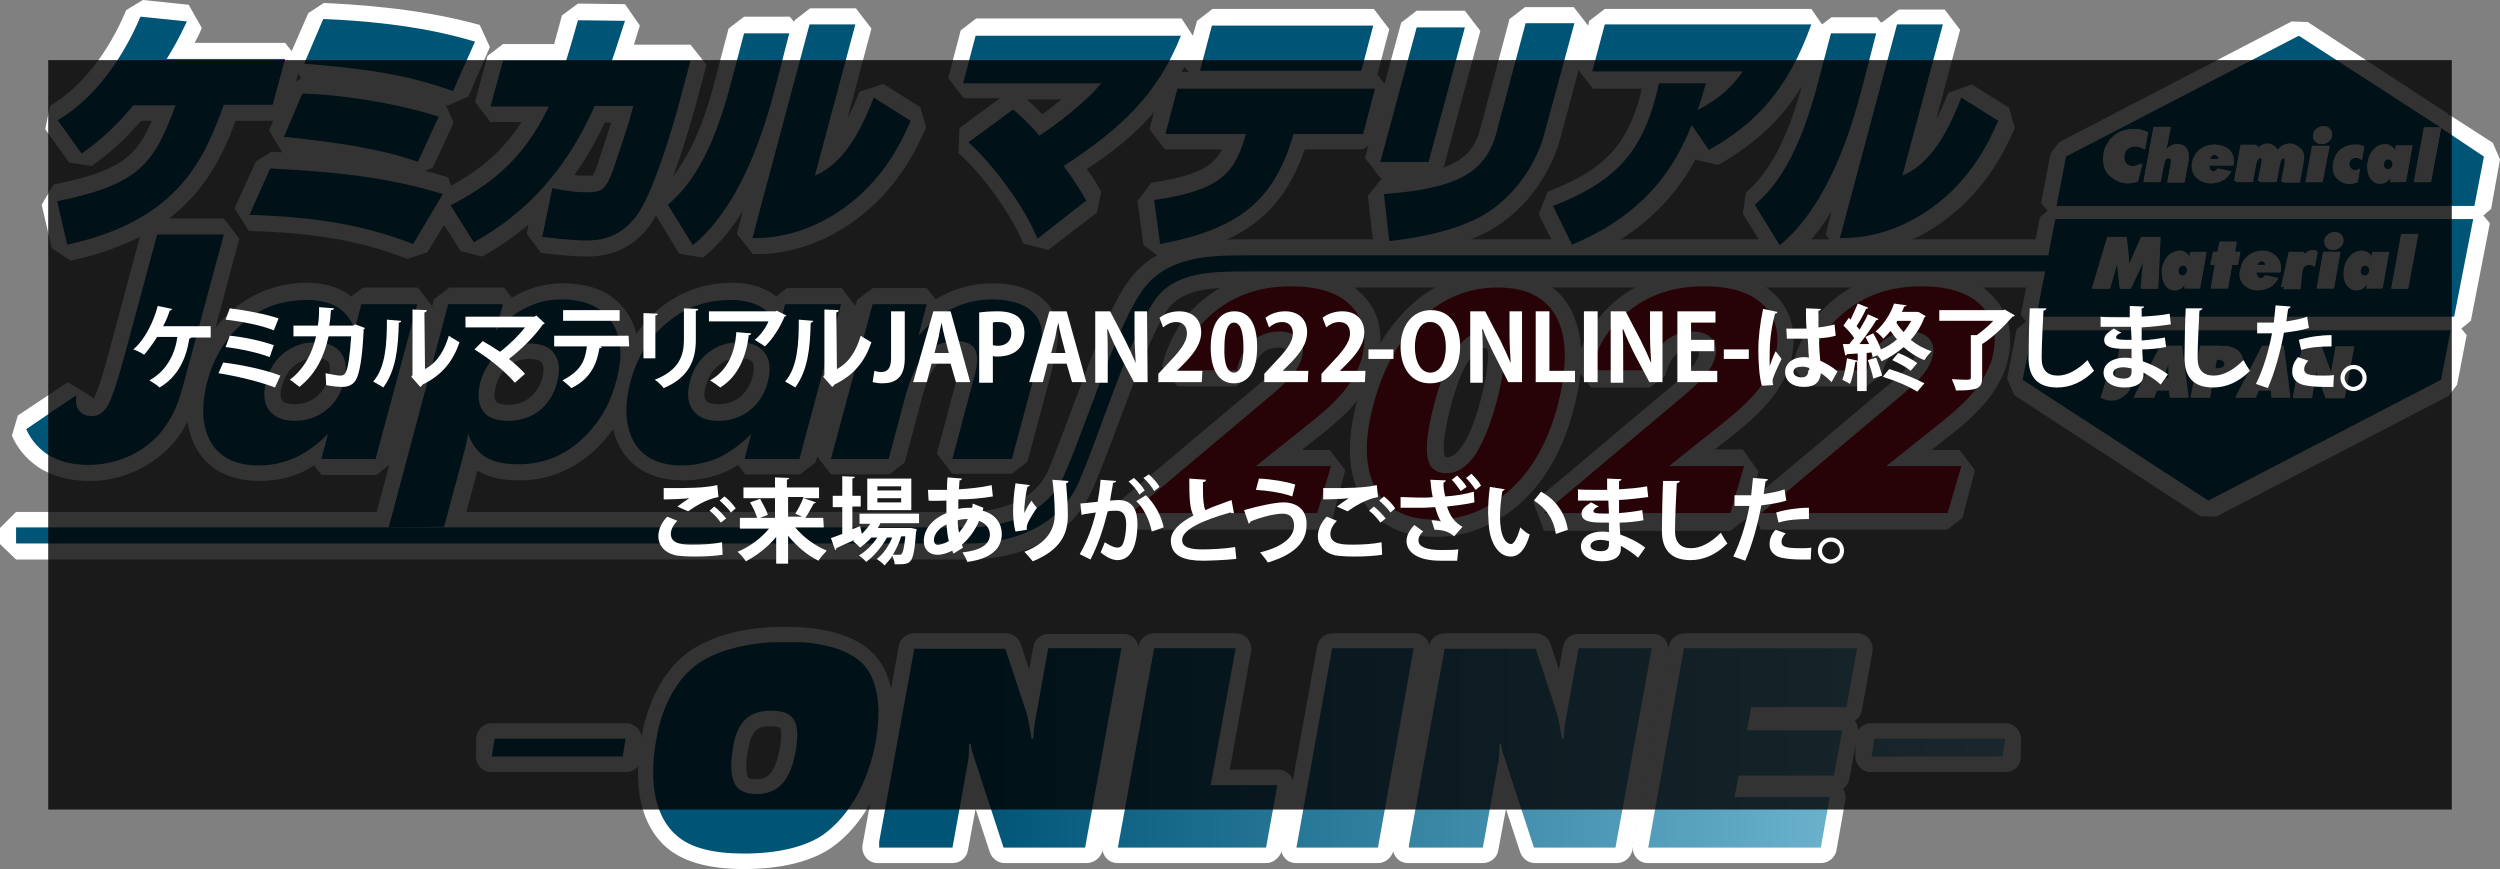 <?xml version="1.0" encoding="utf-8"?>
<!-- Generator: Adobe Illustrator 25.4.8, SVG Export Plug-In . SVG Version: 6.00 Build 0)  -->
<svg version="1.1" id="レイヤー_1" xmlns="http://www.w3.org/2000/svg" xmlns:xlink="http://www.w3.org/1999/xlink" x="0px"
	 y="0px" width="420px" height="146px" viewBox="0 0 420 146" style="enable-background:new 0 0 420 146;" xml:space="preserve">
<rect x="0" y="0" width="420" height="146" fill="#808080" stroke="none"/>
<style type="text/css">
	.st0{fill:#FFFFFF;}
	.st1{fill:url(#SVGID_1_);}
	.st2{fill:url(#SVGID_00000135665255189126231070000002719580801682287551_);}
	
		.st3{clip-path:url(#SVGID_00000054967098026984154680000007948138766786266269_);fill:url(#SVGID_00000075138956586844621900000005983906787354164889_);}
	
		.st4{clip-path:url(#SVGID_00000170959855871565790640000012729529687662349478_);fill:url(#SVGID_00000054950587861694672720000008525341481171581860_);}
	
		.st5{clip-path:url(#SVGID_00000102504569720113827180000014103915064400245428_);fill:url(#SVGID_00000084528018070038127680000016118818859274949768_);}
	
		.st6{clip-path:url(#SVGID_00000144296905811254070250000000890701689807791280_);fill:url(#SVGID_00000118377688541014220760000014785059405826609079_);}
	
		.st7{clip-path:url(#SVGID_00000173851660913610962050000015679910307929665695_);fill:url(#SVGID_00000110445080257532201260000016943716336394815924_);}
	
		.st8{clip-path:url(#SVGID_00000058567420960538793830000011984745506124835493_);fill:url(#SVGID_00000094599112071741010330000018085428266714134965_);}
	
		.st9{clip-path:url(#SVGID_00000039130076459578614430000003680069158266708134_);fill:url(#SVGID_00000183221113551511585500000007196973700099854727_);}
	
		.st10{clip-path:url(#SVGID_00000041273052946059328920000002325925471218393259_);fill:url(#SVGID_00000119814666707309109060000007454412120835845270_);}
	.st11{fill:#005577;}
	.st12{fill:#C30D23;}
	.st13{opacity:0.8;enable-background:new    ;}
</style>
<g>
	<g>
		<path class="st0" d="M125,146c-5.9,0-10.2-1.2-13-3.6c-3-2.6-6.2-8-4.2-18.8c1.2-6.4,4.1-11.5,8.2-14.3l0,0c3.9-2.6,9.2-4,15.9-4
			c7.3,0,12.4,1.7,15.3,5c2.7,3.2,3.6,8.5,2.4,14.9c-1.4,7.5-4.9,13.7-9.9,17.2C136.2,144.8,131.1,146,125,146z M118.9,113.6
			c-3,2-5.1,5.9-6,10.9c-0.8,4.7-1.1,10.8,2.5,14c1.8,1.6,5.1,2.4,9.6,2.4c5,0,9.2-0.9,11.7-2.7c3.8-2.7,6.7-7.8,7.8-13.9
			c0.9-4.7,0.4-8.7-1.2-10.6c-1.8-2.1-5.7-3.2-11.4-3.2C126.3,110.5,121.9,111.5,118.9,113.6z M127.1,136c-2.3,0-4.1-0.7-5.3-2.1
			c-1.6-1.9-1.9-4.7-1.2-9l0,0c1-5.3,4-8.1,8.9-8.1c2.5,0,4.4,0.7,5.6,2.1c1.8,2.1,1.5,5.2,1.1,7.6C135.1,132.8,132,136,127.1,136z
			 M125.7,125.8c-0.7,3.7-0.1,4.6,0,4.8s0.6,0.3,1.3,0.3c1.2,0,3.1,0,4-5.2c0.5-2.8,0.1-3.4,0.1-3.4s-0.3-0.3-1.6-0.3
			C127.4,122,126.3,122.6,125.7,125.8L125.7,125.8z"/>
		<path class="st0" d="M182.5,145h-13.7c-1.1,0-2.1-0.7-2.5-1.8l-2.4-7.3l-1.3,7c-0.2,1.2-1.3,2.1-2.6,2.1h-12.5
			c-0.8,0-1.5-0.3-2-0.9s-0.7-1.4-0.6-2.1l6.1-33.5c0.2-1.2,1.3-2.1,2.6-2.1H169c1.1,0,2.1,0.7,2.5,1.8l1.4,4.3l0.7-3.9
			c0.2-1.2,1.3-2.1,2.6-2.1h12.5c0.8,0,1.5,0.3,2,0.9s0.7,1.4,0.6,2.1l-6.1,33.5C184.9,144.1,183.8,145,182.5,145z M170.7,139.8h9.7
			l5.1-28.3h-7.2l-1.7,9.5c-0.2,0.9-0.2,1.5-0.3,3.2c-0.1,1.4-1.2,2.4-2.6,2.4h-0.3c-1.3,0-2.3-0.9-2.6-2.1c-0.5-3-0.7-3.8-0.9-4.4
			l-2.8-8.5h-11.2l-5.1,28.3h7.2l2.2-12.2c0.1-0.4,0.1-0.9,0.2-2.7c0.1-1.4,1.2-2.5,2.6-2.5h0.3c1.3,0,2.4,0.9,2.6,2.2
			c0.1,0.9,0.2,1.1,0.3,1.2c0,0.1,0,0.1,0.1,0.2L170.7,139.8z"/>
		<path class="st0" d="M212.7,145h-24.9c-0.8,0-1.5-0.3-2-0.9s-0.7-1.4-0.6-2.1l6.1-33.5c0.2-1.2,1.3-2.1,2.6-2.1h13.7
			c0.8,0,1.5,0.3,2,0.9s0.7,1.4,0.6,2.1l-3.6,19.9h8.1c0.8,0,1.5,0.3,2,0.9c0.5,0.6,0.7,1.4,0.6,2.1l-1.9,10.5
			C215,144.1,213.9,145,212.7,145z M190.9,139.8h19.6l1-5.4h-8.1c-0.8,0-1.5-0.3-2-0.9c-0.5-0.6-0.7-1.4-0.6-2.1l3.6-19.9H196
			L190.9,139.8z"/>
		<path class="st0" d="M231.5,145h-13.7c-0.8,0-1.5-0.3-2-0.9c-0.5-0.6-0.7-1.4-0.6-2.1l6.1-33.5c0.2-1.2,1.3-2.1,2.6-2.1h13.7
			c0.8,0,1.5,0.3,2,0.9s0.7,1.4,0.6,2.1l-6.1,33.5C233.8,144.1,232.7,145,231.5,145z M220.9,139.8h8.4l5.1-28.3H226L220.9,139.8z"/>
		<path class="st0" d="M271.6,145h-13.7c-1.1,0-2.1-0.7-2.5-1.8l-2.4-7.3l-1.3,7c-0.2,1.2-1.3,2.1-2.6,2.1h-12.5
			c-0.8,0-1.5-0.3-2-0.9c-0.5-0.6-0.7-1.4-0.6-2.1l6.1-33.5c0.2-1.2,1.3-2.1,2.6-2.1H258c1.1,0,2.1,0.7,2.5,1.8l1.4,4.3l0.7-3.9
			c0.2-1.2,1.3-2.1,2.6-2.1h12.5c0.8,0,1.5,0.3,2,0.9s0.7,1.4,0.6,2.1l-6.1,33.5C273.9,144.1,272.9,145,271.6,145z M259.8,139.8h9.7
			l5.1-28.3h-7.2l-1.7,9.5c-0.2,0.9-0.2,1.5-0.3,3.2c-0.1,1.4-1.2,2.4-2.6,2.4h-0.3c-1.3,0-2.3-0.9-2.6-2.1c-0.5-3-0.7-3.8-0.9-4.4
			l-2.8-8.5H245l-5.1,28.3h7.2l2.2-12.2c0.1-0.4,0.1-0.9,0.2-2.7c0.1-1.4,1.2-2.5,2.6-2.5h0.3c1.3,0,2.4,0.9,2.6,2.2
			c0.1,0.9,0.2,1.1,0.3,1.2c0,0.1,0,0.1,0.1,0.2L259.8,139.8z"/>
		<path class="st0" d="M305.9,145h-29c-0.8,0-1.5-0.3-2-0.9c-0.5-0.6-0.7-1.4-0.6-2.1l6.1-33.5c0.2-1.2,1.3-2.1,2.6-2.1h29
			c0.8,0,1.5,0.3,2,0.9s0.7,1.4,0.6,2.1l-1.8,9.9c-0.1,0.8-0.6,1.4-1.2,1.8c0.5,0.6,0.6,1.3,0.5,2.1l-1.4,7.6
			c-0.1,0.7-0.5,1.3-1.1,1.7c0.4,0.6,0.6,1.3,0.4,2l-1.5,8.5C308.2,144.1,307.2,145,305.9,145z M280,139.8h23.8l0.6-3.3h-12.9
			c-0.8,0-1.5-0.3-2-0.9c-0.5-0.6-0.7-1.4-0.6-2.1l0.7-3.7c0.2-1.2,1.3-2.1,2.6-2.1H306l0.4-2.4h-12.9c-0.8,0-1.5-0.3-2-0.9
			s-0.7-1.4-0.6-2.1l0.7-3.8c0.2-1.2,1.3-2.1,2.6-2.1H308l0.9-4.8h-23.8L280,139.8z"/>
		<g>
			
				<linearGradient id="SVGID_1_" gradientUnits="userSpaceOnUse" x1="-1495.255" y1="306.159" x2="-1494.117" y2="306.159" gradientTransform="matrix(-154.215 0 0 154.215 -230250.578 -47088.527)">
				<stop  offset="0" style="stop-color:#83C7E0"/>
				<stop  offset="1" style="stop-color:#005577"/>
			</linearGradient>
			<rect x="314.4" y="124.1" class="st1" width="22.6" height="3"/>
			<path class="st0" d="M336.9,129.7h-22.6c-1.4,0-2.6-1.2-2.6-2.6v-3c0-1.4,1.2-2.6,2.6-2.6h22.6c1.4,0,2.6,1.2,2.6,2.6v3
				C339.5,128.6,338.4,129.7,336.9,129.7z"/>
		</g>
		<path class="st0" d="M336.4,129.7h-22c-0.8,0-1.5-0.3-2-0.9c-0.5-0.6-0.7-1.4-0.6-2.1l0.5-3c0.2-1.2,1.3-2.1,2.6-2.1h22
			c0.8,0,1.5,0.3,2,0.9s0.7,1.4,0.6,2.1l-0.5,3C338.8,128.8,337.7,129.7,336.4,129.7z"/>
		<g>
			
				<linearGradient id="SVGID_00000183237535899418080500000017453330465444925068_" gradientUnits="userSpaceOnUse" x1="-1495.255" y1="306.159" x2="-1494.117" y2="306.159" gradientTransform="matrix(-154.215 0 0 154.215 -230250.578 -47088.527)">
				<stop  offset="0" style="stop-color:#83C7E0"/>
				<stop  offset="1" style="stop-color:#005577"/>
			</linearGradient>
			
				<rect x="82.6" y="124.1" style="fill:url(#SVGID_00000183237535899418080500000017453330465444925068_);" width="22.6" height="3"/>
			<path class="st0" d="M105.1,129.7H82.6c-1.4,0-2.6-1.2-2.6-2.6v-3c0-1.4,1.2-2.6,2.6-2.6h22.6c1.4,0,2.6,1.2,2.6,2.6v3
				C107.7,128.6,106.6,129.7,105.1,129.7z"/>
		</g>
		<path class="st0" d="M104.6,129.7h-22c-0.8,0-1.5-0.3-2-0.9c-0.5-0.6-0.7-1.4-0.6-2.1l0.5-3c0.2-1.2,1.3-2.1,2.6-2.1h22
			c0.8,0,1.5,0.3,2,0.9s0.7,1.4,0.6,2.1l-0.5,3C106.9,128.8,105.9,129.7,104.6,129.7z"/>
	</g>
</g>
<g>
	<g>
		<g>
			<defs>
				<path id="SVGID_00000176026270339048689390000012524047525454176956_" d="M123.2,125.3c0.7-4.1,2.7-5.9,6.4-5.9
					c3.8,0,4.9,1.8,4.1,6.7c-0.9,5.1-3,7.3-6.6,7.3C123.3,133.4,122.2,131,123.2,125.3 M117.4,111.4c-3.5,2.4-6.1,6.9-7.1,12.6
					c-1.4,7.6-0.2,13.3,3.4,16.4c2.3,2,6,3,11.3,3c5.6,0,10.2-1.1,13.2-3.1c4.4-3.1,7.6-8.7,8.9-15.6c1-5.6,0.4-10.2-1.8-12.8
					c-2.4-2.7-6.9-4.1-13.3-4.1C125.8,107.9,120.9,109.1,117.4,111.4"/>
			</defs>
			<clipPath id="SVGID_00000113353643607732719200000004607840185538973625_">
				<use xlink:href="#SVGID_00000176026270339048689390000012524047525454176956_"  style="overflow:visible;"/>
			</clipPath>
			
				<linearGradient id="SVGID_00000015339793506812933400000017776147261127902140_" gradientUnits="userSpaceOnUse" x1="-1495.255" y1="306.159" x2="-1494.117" y2="306.159" gradientTransform="matrix(-154.215 0 0 154.215 -230250.562 -47088.516)">
				<stop  offset="0" style="stop-color:#83C7E0"/>
				<stop  offset="1" style="stop-color:#005577"/>
			</linearGradient>
			
				<rect x="108.9" y="107.9" style="clip-path:url(#SVGID_00000113353643607732719200000004607840185538973625_);fill:url(#SVGID_00000015339793506812933400000017776147261127902140_);" width="39.1" height="35.5"/>
		</g>
	</g>
</g>
<g>
	<g>
		<g>
			<defs>
				<path id="SVGID_00000010280333455755917130000015573137688797908404_" d="M176.1,108.9l-2.1,11.7c-0.2,1.1-0.3,1.7-0.4,3.5h-0.3
					c-0.5-3.1-0.7-4-1-4.8l-3.4-10.3h-15.3l-6.1,33.5H160l2.6-14.4c0.1-0.6,0.2-1.2,0.2-3.1h0.3c0.1,1,0.2,1.4,0.4,1.8l5.1,15.6
					h13.7l6.1-33.5C188.4,108.9,176.1,108.9,176.1,108.9z"/>
			</defs>
			<clipPath id="SVGID_00000105400800863803837350000005380468240475211435_">
				<use xlink:href="#SVGID_00000010280333455755917130000015573137688797908404_"  style="overflow:visible;"/>
			</clipPath>
			
				<linearGradient id="SVGID_00000095310535990958181970000013023768099847612068_" gradientUnits="userSpaceOnUse" x1="-1495.255" y1="306.159" x2="-1494.117" y2="306.159" gradientTransform="matrix(-154.214 0 0 154.214 -230250.406 -47088.492)">
				<stop  offset="0" style="stop-color:#83C7E0"/>
				<stop  offset="1" style="stop-color:#005577"/>
			</linearGradient>
			
				<rect x="147.7" y="108.9" style="clip-path:url(#SVGID_00000105400800863803837350000005380468240475211435_);fill:url(#SVGID_00000095310535990958181970000013023768099847612068_);" width="40.9" height="33.5"/>
		</g>
	</g>
</g>
<g>
	<g>
		<g>
			<defs>
				<polygon id="SVGID_00000048482455548103296710000015310288270506974366_" points="193.9,108.9 187.8,142.4 212.7,142.4 
					214.6,131.9 203.4,131.9 207.6,108.9 				"/>
			</defs>
			<clipPath id="SVGID_00000045593941539900333300000014735051159639963807_">
				<use xlink:href="#SVGID_00000048482455548103296710000015310288270506974366_"  style="overflow:visible;"/>
			</clipPath>
			
				<linearGradient id="SVGID_00000023978642702755439400000013183218130670632853_" gradientUnits="userSpaceOnUse" x1="-1495.255" y1="306.159" x2="-1494.117" y2="306.159" gradientTransform="matrix(-154.215 0 0 154.215 -230250.734 -47088.562)">
				<stop  offset="0" style="stop-color:#83C7E0"/>
				<stop  offset="1" style="stop-color:#005577"/>
			</linearGradient>
			
				<rect x="187.8" y="108.9" style="clip-path:url(#SVGID_00000045593941539900333300000014735051159639963807_);fill:url(#SVGID_00000023978642702755439400000013183218130670632853_);" width="26.8" height="33.5"/>
		</g>
	</g>
</g>
<g>
	<g>
		<g>
			<defs>
				<polygon id="SVGID_00000134966727480935435450000017658508186941955974_" points="223.8,108.9 217.8,142.4 231.5,142.4 
					237.5,108.9 				"/>
			</defs>
			<clipPath id="SVGID_00000153673012397702957090000000827365965875391935_">
				<use xlink:href="#SVGID_00000134966727480935435450000017658508186941955974_"  style="overflow:visible;"/>
			</clipPath>
			
				<linearGradient id="SVGID_00000088119574185965355870000005323660549357696672_" gradientUnits="userSpaceOnUse" x1="-1495.255" y1="306.159" x2="-1494.117" y2="306.159" gradientTransform="matrix(-154.215 0 0 154.215 -230250.688 -47088.539)">
				<stop  offset="0" style="stop-color:#83C7E0"/>
				<stop  offset="1" style="stop-color:#005577"/>
			</linearGradient>
			
				<rect x="217.8" y="108.9" style="clip-path:url(#SVGID_00000153673012397702957090000000827365965875391935_);fill:url(#SVGID_00000088119574185965355870000005323660549357696672_);" width="19.8" height="33.5"/>
		</g>
	</g>
</g>
<g>
	<g>
		<g>
			<defs>
				<path id="SVGID_00000132087608580903472570000001200597102244119962_" d="M265.2,108.9l-2.1,11.7c-0.2,1.1-0.3,1.7-0.4,3.5h-0.3
					c-0.5-3.1-0.7-4-1-4.8L258,109h-15.3l-6.1,33.5h12.5l2.6-14.4c0.1-0.6,0.2-1.2,0.2-3.1h0.3c0.1,1,0.2,1.4,0.4,1.8l5.1,15.6h13.7
					l6.1-33.5C277.5,108.9,265.2,108.9,265.2,108.9z"/>
			</defs>
			<clipPath id="SVGID_00000116922773248613123230000012444640949949925805_">
				<use xlink:href="#SVGID_00000132087608580903472570000001200597102244119962_"  style="overflow:visible;"/>
			</clipPath>
			
				<linearGradient id="SVGID_00000048485071095575011690000015156575501637160333_" gradientUnits="userSpaceOnUse" x1="-1495.255" y1="306.159" x2="-1494.117" y2="306.159" gradientTransform="matrix(-154.214 0 0 154.214 -230250.406 -47088.492)">
				<stop  offset="0" style="stop-color:#83C7E0"/>
				<stop  offset="1" style="stop-color:#005577"/>
			</linearGradient>
			
				<rect x="236.7" y="108.9" style="clip-path:url(#SVGID_00000116922773248613123230000012444640949949925805_);fill:url(#SVGID_00000048485071095575011690000015156575501637160333_);" width="40.9" height="33.5"/>
		</g>
	</g>
</g>
<g>
	<g>
		<g>
			<defs>
				<polygon id="SVGID_00000076593954761482276510000015972034972928845239_" points="282.9,108.9 276.9,142.4 305.9,142.4 
					307.4,133.9 291.4,133.9 292.1,130.3 308.1,130.3 309.5,122.7 293.5,122.7 294.2,118.8 310.2,118.8 312,108.9 				"/>
			</defs>
			<clipPath id="SVGID_00000057829496084037077120000014767065737970438558_">
				<use xlink:href="#SVGID_00000076593954761482276510000015972034972928845239_"  style="overflow:visible;"/>
			</clipPath>
			
				<linearGradient id="SVGID_00000180360593906008843660000010108202907508269199_" gradientUnits="userSpaceOnUse" x1="-1495.255" y1="306.158" x2="-1494.117" y2="306.158" gradientTransform="matrix(-154.228 0 0 154.228 -230270.5 -47092.551)">
				<stop  offset="0" style="stop-color:#83C7E0"/>
				<stop  offset="1" style="stop-color:#005577"/>
			</linearGradient>
			
				<rect x="276.9" y="108.9" style="clip-path:url(#SVGID_00000057829496084037077120000014767065737970438558_);fill:url(#SVGID_00000180360593906008843660000010108202907508269199_);" width="35.1" height="33.5"/>
		</g>
	</g>
</g>
<g>
	<g>
		<g>
			<defs>
				<polygon id="SVGID_00000057118621114200744860000004241248624905725878_" points="314.9,124.1 314.4,127.2 336.4,127.2 
					336.9,124.1 				"/>
			</defs>
			<clipPath id="SVGID_00000101824454405316555910000001020661936999578792_">
				<use xlink:href="#SVGID_00000057118621114200744860000004241248624905725878_"  style="overflow:visible;"/>
			</clipPath>
			
				<linearGradient id="SVGID_00000025437432143907409990000001345373100910328767_" gradientUnits="userSpaceOnUse" x1="-1495.255" y1="306.159" x2="-1494.117" y2="306.159" gradientTransform="matrix(-154.215 0 0 154.215 -230250.578 -47088.527)">
				<stop  offset="0" style="stop-color:#83C7E0"/>
				<stop  offset="1" style="stop-color:#005577"/>
			</linearGradient>
			
				<rect x="314.4" y="124.1" style="clip-path:url(#SVGID_00000101824454405316555910000001020661936999578792_);fill:url(#SVGID_00000025437432143907409990000001345373100910328767_);" width="22.6" height="3"/>
		</g>
	</g>
</g>
<g>
	<g>
		<g>
			<defs>
				<polygon id="SVGID_00000146489358305790284740000005575282081947387564_" points="83.1,124.1 82.6,127.2 104.6,127.2 
					105.1,124.1 				"/>
			</defs>
			<clipPath id="SVGID_00000041268801197020095180000010960426677777141386_">
				<use xlink:href="#SVGID_00000146489358305790284740000005575282081947387564_"  style="overflow:visible;"/>
			</clipPath>
			
				<linearGradient id="SVGID_00000038405940324919492040000000232950963694995078_" gradientUnits="userSpaceOnUse" x1="-1495.255" y1="306.159" x2="-1494.117" y2="306.159" gradientTransform="matrix(-154.215 0 0 154.215 -230250.578 -47088.527)">
				<stop  offset="0" style="stop-color:#83C7E0"/>
				<stop  offset="1" style="stop-color:#005577"/>
			</linearGradient>
			
				<rect x="82.6" y="124.1" style="clip-path:url(#SVGID_00000041268801197020095180000010960426677777141386_);fill:url(#SVGID_00000038405940324919492040000000232950963694995078_);" width="22.6" height="3"/>
		</g>
	</g>
</g>
<g>
	<path class="st0" d="M344.8,40.2l-135,0c-6.9,0-15.5,0-20.5,7.4c-3.1,4.5-6.1,12.8-9.1,20.8c-1.5,4-2.9,7.8-4.1,10.6
		c-3.2,7.4-13.6,7-13.7,7l-0.2,0l-159.5,0L0,88.7v2.7L2.7,94h159.4c0.2,0,0.5,0,0.9,0c3.6,0,15.8-0.9,20.6-11.9
		c1.3-3,2.8-6.9,4.3-11c2.7-7.2,5.7-15.3,8.2-19c2.6-3.8,8-3.8,13.8-3.8l0.7,0l134.3,0l2.7-2.7V43L344.8,40.2z"/>
	<path class="st0" d="M420,26.8l-1.2-2.8l-7.3-4.7l-0.2,0.1l0.1-0.2L387.7,3.7l-2.7-0.1l-39.1,20.3l-1.4,1.9l-1.6,8.3l1.1,1.3
		l-1.3,1.1l-3.2,16.4l0.9,1.1l-1.6,1.3l-1.6,8.3l1.2,2.8l31.2,20.3l2.7,0.1l39.1-20.3l1.4-1.9l1.6-8.3l-0.9-1.1l1.6-1.3l3.2-16.4
		l-1.1-1.3l1.3-1.1L420,26.8z M363.7,62.9l0.6-1.1l0.1,1.1H363.7z M374.1,61.2c-0.1,0.1-0.5,0.2-1.1,0.2h-1.1l0.1-0.6h1.1
		c0.6,0,0.9,0.1,1.1,0.1C374.1,61.1,374.1,61.2,374.1,61.2z M380.8,62.9l0.6-1.1l0.1,1.1H380.8z"/>
	<g>
		<path class="st0" d="M292.8,75.5h-4.7l3.3-2.6c2.7-2.1,4.7-4.1,6.2-5.9c1.5-2,2.6-4,3.2-6.1c1.5-5.7-0.5-9.3-2.5-11.3
			c-2.7-2.7-6.7-4.1-12.1-4.1c-5.3,0-9.9,1.4-13.7,4.2c-3.1,2.3-5.5,5.3-6.9,8.9c-0.1-2.4-0.7-4.5-1.6-6.4c-1.6-3.1-5-6.7-12.5-6.7
			c-5.5,0-10.4,2-14.6,5.9c-1.9,1.8-3.6,3.9-5,6.3c0.2-4-1.4-6.6-3-8.2c-2.7-2.7-6.7-4.1-12.1-4.1c-5.3,0-9.9,1.4-13.7,4.2
			c-3.9,2.8-6.5,6.7-7.8,11.6l-0.1,0.3l2.6,3.4h9.9l2.6-2l0.1-0.5c0.4-1.4,1-2.4,1.7-3.1c0.7-0.6,1.6-0.9,2.7-0.9
			c0.7,0,1,0.1,1.1,0.3c0.1,0.2,0,0.7,0,0.8c-0.1,0.3-0.3,0.9-1,1.8c-0.7,0.8-1.7,1.8-3,2.9l-23.8,20L190,89h31.3l2.6-2l2.1-8
			l-2.6-3.4h-4.7l3.3-2.6c2.6-2.1,4.6-3.9,6-5.7c-1.8,6.7-1.6,12.1,0.6,16.2c1.6,3,5.1,6.7,12.4,6.7c5.5,0,10.4-2,14.6-5.8
			c4-3.7,7-8.9,8.7-15.4c0.6-2.2,1-4.3,1.2-6.2l1.8,2.3h9.9l2.6-2l0.1-0.5c0.4-1.4,1-2.4,1.7-3.1c0.7-0.6,1.6-0.9,2.7-0.9
			c0.7,0,1,0.1,1.1,0.3c0.1,0.2,0,0.7,0,0.8c-0.1,0.3-0.3,0.9-1,1.8c-0.7,0.8-1.7,1.8-3,2.9l-23.8,20l1.8,4.8h31.3l2.6-2l2.1-8
			L292.8,75.5z M248.8,67c-1,3.8-2.1,6.5-3.3,8.1c-1.2,1.7-2.1,1.7-2.4,1.7c-0.2,0-0.3,0-0.3,0c0,0,0,0,0,0c0-0.1-0.1-0.2-0.2-0.6
			c-0.1-0.8-0.2-3,1.1-7.8c1-3.8,2.1-6.6,3.3-8.2c1.2-1.7,2.1-1.7,2.5-1.7c0.1,0,0.2,0,0.3,0c0,0,0,0,0,0c0,0.1,0.1,0.3,0.2,0.6
			C250,60.2,250,62.4,248.8,67z"/>
		<path class="st0" d="M322.7,45.4c-5.3,0-9.9,1.4-13.7,4.2c-3.9,2.8-6.5,6.7-7.8,11.6l-0.1,0.3l2.6,3.4h9.9l2.6-2l0.1-0.5
			c0.4-1.4,1-2.4,1.7-3.1c0.7-0.6,1.6-0.9,2.7-0.9c0.7,0,1,0.1,1.1,0.3c0.1,0.2,0,0.7,0,0.8c-0.1,0.3-0.3,0.9-1,1.8
			c-0.7,0.8-1.7,1.8-3,2.9l-23.8,20l1.8,4.8h31.3l2.6-2l2.1-8l-2.6-3.4h-4.7l3.3-2.6c2.7-2.1,4.7-4.1,6.2-5.9c1.5-2,2.6-4,3.2-6.1
			c1.5-5.7-0.5-9.3-2.5-11.3C332.1,46.8,328,45.4,322.7,45.4z"/>
		<path class="st0" d="M193.9,18.8l-0.8,2.9l2.6,3.4h9.6c-1.4,2.7-3.9,4.4-11.9,5.6l-2.3,3.1l1,7.4l3.2,2.3
			c13.6-2.6,20.1-7.6,23.9-18.4h9.8l0.9-0.7l-0.6,2.1l2.6,3.4h0.3l-2.4,3l0.9,7.9l3.1,2.4l0.2,0c3.8-0.5,12.7-1.6,18.5-5.9
			c6.6-4.8,9-11.6,9.7-14.3l3-11.2l2.4,3.1h8.2c-0.1,0.4-0.2,0.7-0.2,1c-2.3,8.6-6.2,12.7-15.6,16.3l-1.5,3.8l3.3,6.5l3.5,1.3
			c11.5-4.7,16.8-11.9,19.6-17.1l0.2,0.2l3.6,0.8c6.1-3.5,10.6-7.6,14-13.2c-3.4,12.5-7.5,16.1-9.4,17.9l-0.5,3.5l4.2,6.8l4,0.7
			c2.7-2.2,4.9-4.9,6.7-7.9l-1,3.9l2.7,3.4h0.1c2.3,0,9.1,0,16.8-5.5c7.6-5.4,10.8-12.7,12.2-15.8l-1-3.4l-6.2-3.9l-4,1.4
			c-0.5,1.2-1.1,2.8-2,4.4l4-15l-2.6-3.4h-7.7l-2.6,2L316,3.8l-0.7-0.9h-7.6l-1.6,1.2l-1.8-2.6h-34.7l-2.6,2l-0.2,0.8l-2.4-3.1h-8.2
			l-2.6,2l-4.9,18.4c-0.8,3-2.3,5.2-6.4,6.6l0.3-0.3l6.1-22.7l-2.6-3.4H238l-2.6,2l-2.8,10.3l-1.2-1.6l0,0l2-7.6l-2.6-3.4h-27.1
			l-2.6,2l-0.7,2.5l-1.9-2.9h-34.5l-2.6,2l-2.1,8l2.6,3.4h6.1l-6.8,5l-0.2,4.2c4.1,3.6,8.9,10.3,10.9,15.2l4.2,1.1l8.2-6.3l0.7-3.5
			c-0.4-0.7-1-1.9-2.4-3.8C187,25.5,190.8,22.5,193.9,18.8z M198.5,12.1c0.2-0.3,0.3-0.6,0.5-0.9l0.7,0.9H198.5z M175.1,19.2
			c-1.1-1.2-1.9-1.9-2.6-2.5h5.8C177.2,17.6,176.1,18.5,175.1,19.2z"/>
		<path class="st0" d="M172.5,48.6c-1.6-0.7-3.5-1-5.7-1c-2.8,0-5.5,0.6-7.8,1.7c-0.6,0.3-1.2,0.6-1.8,1l-1.5-1.9h-9.1l-2.6,2
			l-0.3,1l-2.3-3h-9.2l-1.8,1.4c-0.3-0.2-0.5-0.4-0.8-0.6c-1.8-1.1-4-1.7-6.6-1.7c-4.6,0-8.8,1.5-12.3,4.4c-1.5,1.2-2.7,2.6-3.8,4.2
			c-0.3-1.3-0.8-2.5-1.6-3.6c-2.2-3.3-5.8-4.9-10.8-4.9c-2.3,0-4.6,0.5-6.8,1.5c-0.6,0.3-1.2,0.6-1.7,0.9l-1.3-1.7h-9.2l-2.6,2
			l-0.3,1.1l-2.4-3.1h-9.2L59,49.8c-0.3-0.2-0.5-0.4-0.8-0.6c-1.8-1.1-4-1.7-6.6-1.7c-4.6,0-8.8,1.5-12.3,4.4c-1.2,1-2.2,2-3.1,3.2
			l4-15l-2.6-3.4h-9.2c6.4-4.9,9.2-11.1,11.2-16.4h6.3l-0.7,1.6l2.2,3.7c-0.6,0-1.2-0.1-1.8-0.1l-2.6,1.6L39.4,35l2.4,3.8
			c11,0.3,19.1,1.7,26.6,4.7l3.4-1.1l2.8-4.6l2.8,4.4l3.6,0.9c2.3-1.3,5-3,7.8-5.4l-0.3,1.6l2.4,3.2c3.3,0.4,6,0.6,7.7,0.6
			c4.9,0,8.7-2.1,11.3-6.3c0.1-0.2,0.2-0.4,0.3-0.6l3.9,6.4l4,0.7c2.7-2.2,4.9-4.9,6.7-7.9l-1,3.9l2.7,3.4h0.1c2.3,0,9.1,0,16.8-5.5
			c7.6-5.4,10.8-12.7,12.2-15.8l-1-3.4l-6.2-3.9l-4,1.3c-0.5,1.2-1.1,2.8-2,4.4l4-15l-2.6-3.4h-7.7l-2.6,2l-0.1,0.3l-0.7-0.9H125
			l-2.6,2l-2.5,9.5c-2.2,8.3-4.8,12.7-6.8,15.3c2-5.4,3.6-11.3,3.7-11.6l1.9-7.1L116,7.5h-9.5c0.2-0.7,1-3.2,1-3.2L105,0.7l-7.9-0.1
			l-2.7,2c-0.4,1.5-0.8,3-1.3,4.8h-8.6l-2.6,2l-2.1,7.7l2.6,3.4h5.2c-3.5,5.5-7.7,8.4-11.8,10.7l-0.5-1.4c-1.3-0.4-2.6-0.8-3.9-1.1
			l1.3-0.5l3.5-7.6l-1.3-3c0.1,0,0.2,0.1,0.4,0.1l3.4-1.5l3.6-8.3l-1.7-3.7C70,1.2,58.3,0.7,54.4,0.5l-2.6,1.7L49,8.6l-1.1-1.4H32.7
			c0.4-0.7,0.8-1.5,1.2-2.5l-2.2-3.9L24,0l-2.8,1.7c-3,7.2-7.5,12.9-12.8,16.1l-0.8,3.9l4,5.6l3.8,0.6c1.5-1.1,4.6-3.3,8.3-7.6h1.8
			c-2.6,6.1-5.5,8.5-16.5,10.7L7,34.4l1.7,7.3l3.2,2.1c4.6-1,8.4-2.4,11.6-4l-5.3,19.7c-1.5,5.6-2.2,7-2.4,7.3
			c-0.1,0.1-0.2,0.2-0.2,0.3c0-0.1,0-0.2,0-0.3l-4.2-2.6L3,69.8l-1,3.4c1.1,2.5,2.9,4.4,5.1,5.7c2.2,1.2,4.8,1.9,7.9,1.9
			c2.4,0,4.7-0.4,6.9-1.3c2.2-0.9,4.2-2.1,6-3.8c1.4-1.3,2.5-2.8,3.4-4.5c0.1-0.2,0.2-0.3,0.2-0.5c0.2,1.8,0.8,3.5,1.7,5
			c1.4,2.3,4.4,5.1,10.4,5.1c2.6,0,5-0.5,7.2-1.5c0.7-0.3,1.3-0.7,2-1.1l1.2,1.6h9.2l2.2-1.7l-2.6,9.7l2.6,3.4h9.5l2.6-2l2.7-10.1
			c0,0,0.1,0,0.1,0c1.7,1.1,4,1.6,7,1.6c4.4,0,8.4-1.5,12-4.5c1.4-1.2,2.6-2.6,3.7-4.1c0.3,1.3,0.8,2.4,1.4,3.5
			c1.4,2.3,4.4,5.1,10.4,5.1c2.6,0,5-0.5,7.2-1.5c0.7-0.3,1.3-0.7,2-1.1l1.2,1.6h9.2l2.6-2l0.3-1l2.3,3h9.8l2.6-2l2.9-10.9
			c0.9-3.4,1.9-4.9,2.6-5.7c0.8-0.9,1.8-1.3,3.1-1.3c0.4,0,0.6,0,0.8,0.1c0,0.3,0,1-0.3,2.4l-3.7,13.9l2.6,3.4h10l2.6-2l4-14.9
			c0.7-2.7,1.1-4.8,1.1-6.3c0-1.8-0.4-3.3-1.2-4.7C175.7,50.5,174.3,49.3,172.5,48.6z M101.6,20.6h1.1c-0.9,2.6-2.4,7.4-2.7,8.1
			c-0.2,0.5-0.4,0.7-0.4,0.8c-0.1,0-0.5,0-1.1,0c-0.7,0-1.4,0-2-0.1C98.3,26.9,100,24,101.6,20.6z M49.7,13.7l0.4-1.4l0.5,0.9
			L49.7,13.7z M55.2,63.4c-0.4,1.4-1.1,2.5-2.1,3.3c-1,0.8-2.2,1.2-3.6,1.2c-0.8,0-1.7-0.1-2.1-0.6c-0.4-0.6-0.3-1.6,0-2.5
			c0.4-1.5,1.1-2.6,2.1-3.4c1-0.8,2.2-1.2,3.6-1.2c0.8,0,1.7,0.1,2.1,0.7C55.6,61.5,55.4,62.6,55.2,63.4z M91.1,63.5
			C90.7,64.9,90,66,89,66.8c-1,0.8-2.2,1.2-3.6,1.2c-0.7,0-1.7-0.1-2.1-0.6c-0.4-0.6-0.2-1.8,0-2.5c0.4-1.5,1.1-2.6,2.1-3.4
			c1-0.8,2.1-1.2,3.5-1.2c0.8,0,1.7,0.1,2.1,0.6C91.5,61.6,91.3,62.8,91.1,63.5z M126.4,63.4c-0.4,1.4-1.1,2.5-2.1,3.3
			c-1,0.8-2.2,1.2-3.6,1.2c-0.8,0-1.7-0.1-2.1-0.6c-0.4-0.6-0.3-1.6,0-2.5c0.4-1.5,1.1-2.6,2.1-3.4c1-0.8,2.2-1.2,3.6-1.2
			c1.1,0,1.8,0.2,2.1,0.6C126.8,61.5,126.6,62.6,126.4,63.4z"/>
	</g>
	<path class="st11" d="M163,91.3c-0.4,0-0.7,0-0.8,0H2.7v-2.7l159.6,0c0.1,0,12.3,0.6,16.4-8.6c1.3-2.9,2.7-6.7,4.2-10.7
		c2.9-7.8,5.9-15.9,8.8-20.2c4.2-6.2,11.6-6.2,18.2-6.2h0.7l134.3,0v2.7l-134.3,0l-0.7,0c-6.2,0-12.7,0-16,5
		c-2.7,4-5.8,12.3-8.5,19.6c-1.5,4.1-2.9,7.9-4.2,10.9C176.9,90.6,166.1,91.3,163,91.3"/>
	<path class="st11" d="M339.8,63.8L371,84.1l39.1-20.3l1.6-8.3h-70.2L339.8,63.8z M386.8,58.1h3.2l1,2.8c0,0,0,0.1,0.1,0.2
		c0.2,0.6,0.4,1.1,0.5,1.6l0.8-4.5h3.1l-1.6,8.7h-3.2l-1.6-4.5c0,0.4-0.1,1.1-0.3,2l0,0.1l-0.4,2.4h-3.2L386.8,58.1z M383.6,58.1
		l1.1,8.7h-3.1l-0.1-1.2h-2.1l-0.5,1.2h-3.4l4.5-8.7C380.2,58.1,383.6,58.1,383.6,58.1z M369.7,58.1h3.3c1.3,0,2.2,0.2,2.9,0.7
		c0.6,0.5,1,1.2,1,2.1c0,1-0.3,1.8-1,2.4c-0.7,0.6-1.6,0.8-2.9,0.8h-1.2l-0.5,2.7h-3.1L369.7,58.1z M366.5,58.1l1.1,8.7h-3.1
		l-0.1-1.2h-2.1l-0.5,1.2h-3.4l4.5-8.7C363.1,58.1,366.5,58.1,366.5,58.1z M353.8,63.8c0.2,0.1,0.3,0.2,0.4,0.2
		c0.1,0,0.2,0.1,0.3,0.1c0.2,0,0.4-0.1,0.5-0.2c0.1-0.2,0.2-0.5,0.3-1.1l0.8-4.6h3.2l-0.9,5.1c-0.1,0.8-0.3,1.4-0.5,1.8
		c-0.2,0.4-0.4,0.8-0.7,1.1c-0.3,0.3-0.7,0.6-1.1,0.8c-0.4,0.2-0.8,0.3-1.3,0.3c-0.3,0-0.7,0-1-0.1c-0.3-0.1-0.6-0.2-0.9-0.4
		L353.8,63.8z"/>
	<path class="st11" d="M372.1,26c-0.2,0-0.4,0.1-0.5,0.2c-0.1,0.1-0.3,0.3-0.3,0.5h1.5v-0.1c0-0.2-0.1-0.3-0.2-0.5
		C372.4,26.1,372.3,26,372.1,26"/>
	<path class="st11" d="M397.2,46.3c0.3,0,0.5-0.1,0.6-0.3c0.2-0.2,0.2-0.4,0.2-0.7c0-0.2-0.1-0.4-0.2-0.5c-0.1-0.1-0.3-0.2-0.5-0.2
		c-0.2,0-0.4,0.1-0.6,0.3c-0.1,0.2-0.2,0.4-0.2,0.7c0,0.2,0.1,0.4,0.2,0.5S397,46.3,397.2,46.3"/>
	<path class="st11" d="M366.6,46.3c0.3,0,0.5-0.1,0.6-0.3c0.2-0.2,0.2-0.4,0.2-0.7c0-0.2-0.1-0.4-0.2-0.5c-0.1-0.1-0.3-0.2-0.5-0.2
		c-0.2,0-0.4,0.1-0.6,0.3c-0.1,0.2-0.2,0.4-0.2,0.7c0,0.2,0.1,0.4,0.2,0.5S366.4,46.3,366.6,46.3"/>
	<path class="st11" d="M342.1,53.2h70.2l3.2-16.4h-70.2L342.1,53.2z M403.4,39.3h2.9l-1.7,9.2h-2.8L403.4,39.3z M393.9,44.6
		c0.1-0.4,0.4-0.9,0.6-1.2c0.3-0.4,0.6-0.7,1-0.9c0.4-0.2,0.8-0.3,1.2-0.3c0.4,0,0.7,0.1,1,0.3c0.3,0.2,0.5,0.4,0.7,0.8l0.1-0.9h2.8
		l-1.1,6.1h-2.7l0.2-0.8c-0.3,0.4-0.5,0.6-0.8,0.8s-0.6,0.3-1,0.3c-0.7,0-1.2-0.3-1.6-0.8c-0.4-0.5-0.6-1.2-0.6-2
		C393.7,45.5,393.8,45,393.9,44.6 M391,39.5c0.3-0.3,0.8-0.5,1.2-0.5c0.4,0,0.8,0.1,1.1,0.4c0.3,0.3,0.4,0.6,0.4,1
		c0,0.4-0.2,0.8-0.5,1.1c-0.3,0.3-0.8,0.5-1.2,0.5c-0.4,0-0.8-0.1-1.1-0.4c-0.3-0.3-0.4-0.6-0.4-1C390.4,40.2,390.6,39.8,391,39.5
		 M393.2,42.3l-1.1,6.1h-2.9l1.1-6.1H393.2z M384.5,42.3h2.6l-0.2,0.8c0.2-0.3,0.5-0.6,0.7-0.8c0.3-0.2,0.6-0.3,0.9-0.3
		c0.1,0,0.2,0,0.3,0s0.2,0,0.4,0.1l-0.5,2.5c-0.2-0.1-0.4-0.1-0.5-0.2c-0.2,0-0.3-0.1-0.4-0.1c-0.3,0-0.6,0.1-0.8,0.3
		c-0.2,0.2-0.3,0.5-0.4,0.9l-0.5,2.7h-2.9L384.5,42.3z M376.6,44.4c0.2-0.4,0.4-0.8,0.7-1.1c0.4-0.4,0.8-0.6,1.2-0.8
		c0.5-0.2,1-0.3,1.5-0.3c0.9,0,1.6,0.3,2.2,0.8c0.6,0.5,0.9,1.2,0.9,2c0,0.2,0,0.3,0,0.4c0,0.1,0,0.3,0,0.4H379
		c0,0.3,0.1,0.5,0.2,0.7s0.3,0.3,0.5,0.3c0.2,0,0.3,0,0.4-0.1c0.1-0.1,0.3-0.2,0.4-0.4l2.2,0.5c-0.4,0.7-0.8,1.2-1.4,1.5
		c-0.6,0.3-1.2,0.5-2,0.5c-0.9,0-1.6-0.3-2.2-0.8c-0.6-0.5-0.9-1.2-0.9-2.1C376.4,45.3,376.4,44.9,376.6,44.4 M371.8,42.3h0.8
		l0.3-1.7h2.9l-0.3,1.7h0.9l-0.4,2.2H375l-0.7,3.9h-2.9l0.7-3.9h-0.8L371.8,42.3z M363.3,44.6c0.1-0.4,0.4-0.9,0.6-1.2
		c0.3-0.4,0.6-0.7,1-0.9c0.4-0.2,0.8-0.3,1.2-0.3c0.4,0,0.7,0.1,1,0.3c0.3,0.2,0.5,0.4,0.7,0.8l0.1-0.9h2.8l-1.1,6.1H367l0.2-0.8
		c-0.3,0.4-0.5,0.6-0.8,0.8c-0.3,0.2-0.6,0.3-1,0.3c-0.7,0-1.2-0.3-1.6-0.8c-0.4-0.5-0.6-1.2-0.6-2C363.1,45.5,363.2,45,363.3,44.6
		 M354.1,39.8h3.2l0.3,2.8c0,0.3,0,0.6,0.1,0.9c0,0.3,0,0.6,0,1l2.1-4.7h3.2l-0.4,8.7h-2.9l0.4-4.6c-0.1,0.2-0.2,0.4-0.3,0.7
		c-0.1,0.2-0.2,0.5-0.3,0.7l-1.5,3.2h-1.8l-0.5-4.5c0,0.2-0.1,0.5-0.1,0.7c-0.1,0.2-0.1,0.5-0.2,0.7l-0.9,3.1h-2.9L354.1,39.8z"/>
	<path class="st11" d="M401.3,26.7c-0.2,0-0.4,0.1-0.6,0.3c-0.1,0.2-0.2,0.4-0.2,0.7c0,0.2,0.1,0.4,0.2,0.5c0.1,0.1,0.3,0.2,0.5,0.2
		c0.3,0,0.5-0.1,0.6-0.3c0.2-0.2,0.2-0.4,0.2-0.7c0-0.2-0.1-0.4-0.2-0.5C401.7,26.8,401.5,26.7,401.3,26.7"/>
	<path class="st11" d="M364.3,62.7c0-0.1,0-0.1,0-0.2c0-0.4,0-0.7,0-0.9c0-0.2,0-0.3,0-0.4c0-0.1,0-0.2,0-0.2
		c-0.1,0.2-0.1,0.5-0.2,0.7c-0.1,0.2-0.1,0.4-0.2,0.6l-0.6,1.4h1.1L364.3,62.7z"/>
	<path class="st11" d="M381.4,62.7c0-0.1,0-0.1,0-0.2c0-0.4,0-0.7,0-0.9c0-0.2,0-0.3,0-0.4c0-0.1,0-0.2,0-0.2
		c-0.1,0.2-0.1,0.5-0.2,0.7c-0.1,0.2-0.1,0.4-0.2,0.6l-0.6,1.4h1.1L381.4,62.7z"/>
	<path class="st11" d="M410.1,21.5l-1.7,9.1h-2.8l1.7-9.2h2.7L386.2,6l-39.1,20.3l-1.6,8.3h70.2l1.6-8.3L410.1,21.5z M359.2,30.5
		c-0.3,0.1-0.5,0.2-0.8,0.2s-0.5,0.1-0.8,0.1c-0.5,0-1-0.1-1.5-0.3c-0.5-0.2-0.9-0.4-1.3-0.8c-0.4-0.4-0.7-0.8-1-1.3
		c-0.2-0.5-0.3-1.1-0.3-1.7c0-0.6,0.1-1.3,0.3-1.8s0.5-1.1,0.9-1.5c0.5-0.5,1-1,1.7-1.3c0.7-0.3,1.4-0.4,2.2-0.4
		c0.4,0,0.8,0,1.2,0.1c0.4,0.1,0.7,0.2,1.1,0.4l-0.5,2.9c-0.3-0.2-0.6-0.3-0.9-0.4c-0.3-0.1-0.6-0.1-0.8-0.1c-0.5,0-1,0.2-1.3,0.5
		c-0.3,0.3-0.5,0.8-0.5,1.3c0,0.5,0.1,0.8,0.4,1.1c0.3,0.3,0.6,0.4,1.1,0.4c0.3,0,0.5,0,0.8-0.1c0.3-0.1,0.6-0.2,0.8-0.4L359.2,30.5
		z M367.7,26.7c0,0.2,0,0.4-0.1,0.6l-0.6,3.3h-2.9l0.6-3.1c0-0.1,0-0.2,0-0.3c0-0.1,0-0.2,0-0.3c0-0.1,0-0.2-0.1-0.3
		c-0.1-0.1-0.2-0.1-0.3-0.1c-0.2,0-0.4,0.1-0.5,0.3c-0.1,0.2-0.2,0.5-0.3,1l-0.5,2.7h-2.9l1.7-9.2h2.9l-0.6,3c0,0.1-0.1,0.3-0.1,0.4
		c0,0.2-0.1,0.3-0.2,0.5c0.3-0.4,0.6-0.6,1-0.8c0.3-0.2,0.7-0.2,1.1-0.2c0.5,0,1,0.2,1.3,0.5c0.3,0.3,0.5,0.8,0.5,1.3
		C367.7,26.3,367.7,26.5,367.7,26.7 M375.1,27.4c0,0.1,0,0.3,0,0.4H371c0,0.3,0.1,0.5,0.2,0.7c0.1,0.2,0.3,0.3,0.5,0.3
		c0.2,0,0.3,0,0.4-0.1c0.1-0.1,0.3-0.2,0.4-0.4l2.2,0.5c-0.4,0.7-0.8,1.2-1.4,1.5c-0.6,0.3-1.2,0.5-2,0.5c-0.9,0-1.6-0.3-2.2-0.8
		c-0.6-0.5-0.9-1.2-0.9-2.1c0-0.5,0.1-1,0.3-1.4c0.2-0.4,0.4-0.8,0.7-1.1c0.4-0.4,0.8-0.6,1.2-0.8c0.5-0.2,1-0.3,1.5-0.3
		c0.9,0,1.6,0.3,2.2,0.8c0.6,0.5,0.9,1.2,0.9,2C375.1,27.2,375.1,27.3,375.1,27.4 M386.8,26.6c0,0.2,0,0.4-0.1,0.6l-0.6,3.3h-2.9
		l0.6-3.1c0-0.1,0-0.2,0-0.3c0-0.1,0-0.2,0-0.3c0-0.1,0-0.2-0.1-0.3s-0.1-0.1-0.2-0.1c-0.2,0-0.4,0.1-0.5,0.3
		c-0.1,0.2-0.2,0.5-0.3,1l-0.5,2.7h-2.9l0.6-3.1c0-0.1,0-0.2,0-0.3c0-0.1,0-0.2,0-0.2c0-0.1,0-0.2-0.1-0.3c-0.1-0.1-0.1-0.1-0.3-0.1
		c-0.2,0-0.4,0.1-0.5,0.3c-0.1,0.2-0.2,0.5-0.3,1l-0.5,2.7h-2.9l1.1-6.1h2.7l-0.2,0.9c0.4-0.4,0.7-0.6,1-0.8c0.3-0.2,0.7-0.3,1-0.3
		c0.4,0,0.7,0.1,1,0.3c0.3,0.2,0.5,0.5,0.6,0.9c0.3-0.4,0.6-0.7,1-0.9c0.4-0.2,0.8-0.3,1.2-0.3c0.6,0,1,0.2,1.3,0.5
		c0.3,0.3,0.5,0.8,0.5,1.3C386.8,26.3,386.8,26.4,386.8,26.6 M390.2,30.6h-2.9l1.1-6.1h2.9L390.2,30.6z M391.3,23.7
		c-0.3,0.3-0.8,0.5-1.2,0.5c-0.4,0-0.8-0.1-1.1-0.4c-0.3-0.3-0.4-0.6-0.4-1c0-0.4,0.2-0.8,0.5-1.1c0.3-0.3,0.8-0.5,1.2-0.5
		c0.4,0,0.8,0.1,1.1,0.4c0.3,0.3,0.4,0.6,0.4,1C391.8,23,391.7,23.4,391.3,23.7 M396.8,26.9c-0.2-0.1-0.4-0.2-0.5-0.3
		s-0.3-0.1-0.5-0.1c-0.3,0-0.6,0.1-0.8,0.3s-0.3,0.5-0.3,0.8c0,0.3,0.1,0.5,0.3,0.7c0.2,0.2,0.4,0.3,0.7,0.3c0.1,0,0.3,0,0.4-0.1
		s0.3-0.1,0.4-0.2l-0.4,2.3c-0.3,0.1-0.5,0.1-0.7,0.2c-0.2,0-0.4,0.1-0.6,0.1c-0.9,0-1.6-0.3-2.1-0.8c-0.6-0.5-0.8-1.2-0.8-2.1
		c0-0.5,0.1-1,0.3-1.4c0.2-0.4,0.4-0.8,0.7-1.2c0.4-0.4,0.8-0.6,1.2-0.8c0.5-0.2,1-0.3,1.5-0.3c0.3,0,0.6,0,0.8,0.1
		c0.3,0.1,0.5,0.1,0.8,0.3L396.8,26.9z M404.2,30.6h-2.7l0.2-0.8c-0.3,0.4-0.5,0.6-0.8,0.8s-0.6,0.3-1,0.3c-0.7,0-1.2-0.3-1.6-0.8
		c-0.4-0.5-0.6-1.2-0.6-2c0-0.5,0.1-0.9,0.2-1.4c0.1-0.4,0.4-0.9,0.6-1.2c0.3-0.4,0.6-0.7,1-0.9c0.4-0.2,0.8-0.3,1.2-0.3
		c0.4,0,0.7,0.1,1,0.3c0.3,0.2,0.5,0.4,0.7,0.8l0.1-0.9h2.8L404.2,30.6z"/>
	<path class="st11" d="M380.6,44.5c0-0.2-0.1-0.3-0.2-0.5c-0.1-0.1-0.2-0.2-0.4-0.2c-0.2,0-0.4,0.1-0.5,0.2
		c-0.1,0.1-0.3,0.3-0.3,0.5L380.6,44.5L380.6,44.5L380.6,44.5z"/>
	<path class="st11" d="M373.4,61.7c0.2-0.1,0.3-0.4,0.3-0.6c0-0.2-0.1-0.4-0.3-0.5c-0.2-0.1-0.5-0.2-0.9-0.2h-0.1l-0.3,1.5h0.2
		C372.8,61.9,373.1,61.8,373.4,61.7"/>
	<path class="st0" d="M355.3,45.4c0.1-0.2,0.1-0.5,0.2-0.7c0.1-0.2,0.1-0.5,0.1-0.7l0.5,4.5h1.8l1.5-3.2c0.1-0.2,0.2-0.5,0.3-0.7
		c0.1-0.2,0.2-0.5,0.3-0.7l-0.4,4.6h2.9l0.4-8.7h-3.2l-2.1,4.7c0-0.3,0-0.7,0-1c0-0.3,0-0.6-0.1-0.9l-0.3-2.8h-3.2l-2.6,8.7h2.9
		L355.3,45.4z"/>
	<path class="st0" d="M365.3,48.7c0.4,0,0.7-0.1,1-0.3c0.3-0.2,0.6-0.4,0.8-0.8l-0.2,0.8h2.7l1.1-6.1H368l-0.1,0.9
		c-0.2-0.4-0.4-0.6-0.7-0.8c-0.3-0.2-0.6-0.3-1-0.3c-0.4,0-0.8,0.1-1.2,0.3c-0.4,0.2-0.7,0.5-1,0.9c-0.3,0.4-0.5,0.8-0.6,1.2
		c-0.1,0.4-0.2,0.9-0.2,1.4c0,0.8,0.2,1.5,0.6,2C364.1,48.4,364.7,48.7,365.3,48.7 M366.2,44.9c0.1-0.2,0.3-0.3,0.6-0.3
		c0.2,0,0.4,0.1,0.5,0.2c0.1,0.1,0.2,0.3,0.2,0.5c0,0.3-0.1,0.5-0.2,0.7c-0.2,0.2-0.4,0.3-0.6,0.3c-0.2,0-0.4-0.1-0.5-0.2
		c-0.1-0.1-0.2-0.3-0.2-0.5C366,45.3,366.1,45.1,366.2,44.9"/>
	<polygon class="st0" points="371.4,48.5 374.3,48.5 375,44.5 375.9,44.5 376.3,42.3 375.4,42.3 375.7,40.6 372.9,40.6 372.5,42.3 
		371.8,42.3 371.4,44.5 372.1,44.5 	"/>
	<path class="st0" d="M379.4,48.7c0.8,0,1.4-0.2,2-0.5c0.6-0.3,1-0.9,1.4-1.5l-2.2-0.5c-0.2,0.2-0.3,0.3-0.4,0.4
		c-0.1,0.1-0.3,0.1-0.4,0.1c-0.2,0-0.4-0.1-0.5-0.3c-0.1-0.2-0.2-0.4-0.2-0.7h4.1c0-0.1,0-0.3,0-0.4s0-0.3,0-0.4
		c0-0.8-0.3-1.4-0.9-2c-0.6-0.5-1.3-0.8-2.2-0.8c-0.5,0-1,0.1-1.5,0.3c-0.5,0.2-0.9,0.5-1.2,0.8c-0.3,0.3-0.6,0.7-0.7,1.1
		c-0.2,0.4-0.3,0.9-0.3,1.4c0,0.8,0.3,1.5,0.9,2.1C377.8,48.4,378.5,48.7,379.4,48.7 M379.5,44.1c0.1-0.1,0.3-0.2,0.5-0.2
		c0.2,0,0.3,0.1,0.4,0.2c0.1,0.1,0.2,0.3,0.2,0.5v0.1h-1.5C379.2,44.4,379.4,44.2,379.5,44.1"/>
	<path class="st0" d="M386.8,45.7c0.1-0.5,0.2-0.8,0.4-0.9c0.2-0.2,0.4-0.3,0.8-0.3c0.1,0,0.3,0,0.4,0.1s0.3,0.1,0.5,0.2l0.5-2.5
		c-0.2,0-0.3-0.1-0.4-0.1c-0.1,0-0.2,0-0.3,0c-0.4,0-0.7,0.1-0.9,0.3c-0.3,0.2-0.5,0.4-0.7,0.8l0.2-0.8h-2.6l-1.1,6.1h2.9
		L386.8,45.7z"/>
	<path class="st0" d="M392,42c0.5,0,0.9-0.2,1.2-0.5c0.3-0.3,0.5-0.7,0.5-1.1c0-0.4-0.1-0.7-0.4-1s-0.6-0.4-1.1-0.4
		c-0.5,0-0.9,0.2-1.2,0.5c-0.3,0.3-0.5,0.7-0.5,1.1c0,0.4,0.1,0.7,0.4,1C391.2,41.9,391.5,42,392,42"/>
	<polygon class="st0" points="392.1,48.5 393.2,42.3 390.3,42.3 389.2,48.5 	"/>
	<path class="st0" d="M396,48.7c0.4,0,0.7-0.1,1-0.3c0.3-0.2,0.6-0.4,0.8-0.8l-0.2,0.8h2.7l1.1-6.1h-2.8l-0.1,0.9
		c-0.2-0.4-0.4-0.6-0.7-0.8c-0.3-0.2-0.6-0.3-1-0.3c-0.4,0-0.8,0.1-1.2,0.3c-0.4,0.2-0.7,0.5-1,0.9c-0.3,0.4-0.5,0.8-0.6,1.2
		c-0.1,0.4-0.2,0.9-0.2,1.4c0,0.8,0.2,1.5,0.6,2C394.8,48.4,395.3,48.7,396,48.7 M396.8,44.9c0.1-0.2,0.3-0.3,0.6-0.3
		c0.2,0,0.4,0.1,0.5,0.2c0.1,0.1,0.2,0.3,0.2,0.5c0,0.3-0.1,0.5-0.2,0.7c-0.2,0.2-0.4,0.3-0.6,0.3c-0.2,0-0.4-0.1-0.5-0.2
		c-0.1-0.1-0.2-0.3-0.2-0.5C396.6,45.3,396.7,45.1,396.8,44.9"/>
	<polygon class="st0" points="406.2,39.3 403.4,39.3 401.7,48.5 404.5,48.5 	"/>
	<path class="st0" d="M355,67c0.5,0,0.9-0.1,1.3-0.3c0.4-0.2,0.8-0.4,1.1-0.7c0.3-0.3,0.5-0.7,0.7-1.1c0.2-0.4,0.3-1,0.5-1.8
		l0.9-5.1h-3.2l-0.8,4.6c-0.1,0.6-0.2,0.9-0.3,1.1c-0.1,0.2-0.3,0.2-0.5,0.2c-0.1,0-0.2,0-0.3-0.1c-0.1,0-0.2-0.1-0.4-0.2l-0.8,2.7
		c0.3,0.2,0.6,0.3,0.9,0.4C354.3,67,354.6,67,355,67"/>
	<path class="st0" d="M361.9,66.8l0.5-1.2h2.1l0.1,1.2h3.1l-1.1-8.7h-3.4l-4.5,8.7H361.9z M363.9,62.2c0.1-0.2,0.1-0.4,0.2-0.6
		c0.1-0.2,0.1-0.4,0.2-0.7c0,0.1,0,0.2,0,0.2c0,0.1,0,0.2,0,0.4c0,0.2,0,0.5,0,0.9c0,0.1,0,0.2,0,0.2l0,0.9h-1.1L363.9,62.2z"/>
	<path class="st0" d="M371.7,64.1h1.2c1.2,0,2.2-0.3,2.9-0.8c0.7-0.6,1-1.3,1-2.4c0-0.9-0.3-1.6-1-2.1c-0.6-0.5-1.6-0.7-2.9-0.7
		h-3.3l-1.6,8.7h3.2L371.7,64.1z M372.4,60.4h0.1c0.4,0,0.7,0,0.9,0.2c0.2,0.1,0.3,0.3,0.3,0.5c0,0.3-0.1,0.5-0.3,0.6
		c-0.2,0.1-0.6,0.2-1,0.2h-0.2L372.4,60.4z"/>
	<path class="st0" d="M379,66.8l0.5-1.2h2.1l0.1,1.2h3.1l-1.1-8.7h-3.4l-4.5,8.7H379z M381,62.2c0.1-0.2,0.1-0.4,0.2-0.6
		c0.1-0.2,0.1-0.4,0.2-0.7c0,0.1,0,0.2,0,0.2c0,0.1,0,0.2,0,0.4c0,0.2,0,0.5,0,0.9c0,0.1,0,0.2,0,0.2l0,0.9h-1.1L381,62.2z"/>
	<path class="st0" d="M388.8,64.4L388.8,64.4c0.2-1,0.3-1.6,0.3-2l1.6,4.5h3.2l1.6-8.7h-3.1l-0.8,4.5c-0.1-0.4-0.2-1-0.5-1.6
		c0-0.1-0.1-0.2-0.1-0.2l-1-2.8h-3.2l-1.6,8.7h3.2L388.8,64.4z"/>
	<path class="st0" d="M358.2,27.9c-0.5,0-0.8-0.1-1.1-0.4c-0.3-0.3-0.4-0.6-0.4-1.1c0-0.5,0.2-1,0.5-1.3c0.4-0.3,0.8-0.5,1.3-0.5
		c0.3,0,0.6,0,0.8,0.1c0.3,0.1,0.6,0.2,0.9,0.4l0.5-2.9c-0.3-0.2-0.7-0.3-1.1-0.4c-0.4-0.1-0.8-0.1-1.2-0.1c-0.8,0-1.5,0.1-2.2,0.4
		c-0.7,0.3-1.2,0.7-1.7,1.3c-0.4,0.5-0.7,1-0.9,1.5c-0.2,0.6-0.3,1.2-0.3,1.8c0,0.6,0.1,1.2,0.3,1.7c0.2,0.5,0.6,1,1,1.3
		c0.4,0.3,0.8,0.6,1.3,0.8c0.5,0.2,1,0.3,1.5,0.3c0.3,0,0.5,0,0.8-0.1s0.5-0.1,0.8-0.2l0.6-3.1c-0.3,0.2-0.5,0.3-0.8,0.4
		C358.7,27.9,358.4,27.9,358.2,27.9"/>
	<path class="st0" d="M365.9,24.3c-0.4,0-0.8,0.1-1.1,0.2c-0.3,0.2-0.6,0.4-1,0.8c0.1-0.2,0.1-0.3,0.2-0.5c0-0.2,0.1-0.3,0.1-0.4
		l0.6-3h-2.9l-1.7,9.2h2.9l0.5-2.7c0.1-0.5,0.2-0.8,0.3-1c0.1-0.2,0.3-0.3,0.5-0.3c0.1,0,0.2,0,0.3,0.1c0.1,0.1,0.1,0.2,0.1,0.3
		c0,0.1,0,0.2,0,0.3s0,0.2,0,0.3l-0.6,3.1h2.9l0.6-3.3c0-0.2,0.1-0.4,0.1-0.6c0-0.2,0-0.4,0-0.6c0-0.6-0.2-1-0.5-1.3
		C366.9,24.4,366.5,24.3,365.9,24.3"/>
	<path class="st0" d="M372.1,24.3c-0.5,0-1,0.1-1.5,0.3c-0.5,0.2-0.9,0.5-1.2,0.8c-0.3,0.3-0.6,0.7-0.7,1.1
		c-0.2,0.4-0.3,0.9-0.3,1.4c0,0.8,0.3,1.5,0.9,2.1c0.6,0.5,1.3,0.8,2.2,0.8c0.8,0,1.4-0.2,2-0.5c0.6-0.3,1-0.9,1.4-1.5l-2.2-0.5
		c-0.2,0.2-0.3,0.3-0.4,0.4c-0.1,0.1-0.3,0.1-0.4,0.1c-0.2,0-0.4-0.1-0.5-0.3s-0.2-0.4-0.2-0.7h4.1c0-0.1,0-0.3,0-0.4
		c0-0.1,0-0.3,0-0.4c0-0.8-0.3-1.5-0.9-2C373.7,24.5,373,24.3,372.1,24.3 M372.7,26.7h-1.5c0.1-0.2,0.2-0.4,0.3-0.5
		c0.1-0.1,0.3-0.2,0.5-0.2c0.2,0,0.3,0.1,0.4,0.2C372.6,26.3,372.7,26.5,372.7,26.7L372.7,26.7L372.7,26.7z"/>
	<path class="st0" d="M385,24.3c-0.5,0-0.9,0.1-1.2,0.3c-0.4,0.2-0.7,0.5-1,0.9c-0.1-0.4-0.4-0.7-0.6-0.9c-0.3-0.2-0.6-0.3-1-0.3
		c-0.4,0-0.7,0.1-1,0.3c-0.3,0.2-0.7,0.4-1,0.8l0.2-0.9h-2.7l-1.1,6.1h2.9l0.5-2.7c0.1-0.5,0.2-0.9,0.3-1c0.1-0.2,0.3-0.3,0.5-0.3
		c0.1,0,0.2,0,0.3,0.1c0.1,0.1,0.1,0.2,0.1,0.3c0,0.1,0,0.2,0,0.2s0,0.2,0,0.3l-0.6,3.1h2.9l0.5-2.7c0.1-0.5,0.2-0.9,0.3-1
		c0.1-0.2,0.3-0.3,0.5-0.3c0.1,0,0.2,0,0.2,0.1c0.1,0.1,0.1,0.2,0.1,0.3c0,0.1,0,0.2,0,0.3c0,0.1,0,0.2,0,0.3l-0.6,3.1h2.9l0.6-3.3
		c0-0.2,0.1-0.4,0.1-0.6c0-0.2,0-0.4,0-0.5c0-0.6-0.2-1-0.5-1.3C386,24.4,385.6,24.3,385,24.3"/>
	<path class="st0" d="M390.3,21.2c-0.5,0-0.9,0.2-1.2,0.5s-0.5,0.7-0.5,1.1c0,0.4,0.1,0.7,0.4,1c0.3,0.3,0.6,0.4,1.1,0.4
		c0.5,0,0.9-0.2,1.2-0.5c0.3-0.3,0.5-0.7,0.5-1.1c0-0.4-0.1-0.7-0.4-1C391.1,21.3,390.8,21.2,390.3,21.2"/>
	<polygon class="st0" points="387.4,30.6 390.2,30.6 391.4,24.5 388.5,24.5 	"/>
	<path class="st0" d="M395.6,24.3c-0.5,0-1,0.1-1.5,0.3c-0.5,0.2-0.9,0.5-1.2,0.8c-0.3,0.3-0.6,0.7-0.7,1.2
		c-0.2,0.4-0.3,0.9-0.3,1.4c0,0.8,0.3,1.5,0.8,2.1c0.6,0.5,1.3,0.8,2.1,0.8c0.2,0,0.4,0,0.6-0.1c0.2,0,0.4-0.1,0.7-0.2l0.4-2.3
		c-0.1,0.1-0.3,0.1-0.4,0.2c-0.1,0-0.3,0.1-0.4,0.1c-0.3,0-0.5-0.1-0.7-0.3c-0.2-0.2-0.3-0.4-0.3-0.7c0-0.3,0.1-0.6,0.3-0.8
		c0.2-0.2,0.5-0.3,0.8-0.3c0.1,0,0.3,0,0.5,0.1c0.2,0.1,0.3,0.1,0.5,0.3l0.4-2.3c-0.3-0.1-0.5-0.2-0.8-0.3
		C396.2,24.3,395.9,24.3,395.6,24.3"/>
	<path class="st0" d="M402.4,25.3c-0.2-0.4-0.4-0.6-0.7-0.8c-0.3-0.2-0.6-0.3-1-0.3c-0.4,0-0.8,0.1-1.2,0.3c-0.4,0.2-0.7,0.5-1,0.9
		c-0.3,0.4-0.5,0.8-0.6,1.2c-0.1,0.4-0.2,0.9-0.2,1.4c0,0.8,0.2,1.5,0.6,2c0.4,0.5,1,0.8,1.6,0.8c0.4,0,0.7-0.1,1-0.3
		c0.3-0.2,0.6-0.4,0.8-0.8l-0.2,0.8h2.7l1.1-6.1h-2.8L402.4,25.3z M401.7,28.2c-0.2,0.2-0.4,0.3-0.6,0.3c-0.2,0-0.4-0.1-0.5-0.2
		c-0.1-0.1-0.2-0.3-0.2-0.5c0-0.3,0.1-0.5,0.2-0.7c0.2-0.2,0.3-0.3,0.6-0.3c0.2,0,0.4,0.1,0.5,0.2c0.1,0.1,0.2,0.3,0.2,0.5
		C402,27.8,401.9,28,401.7,28.2"/>
	<polygon class="st0" points="410.1,21.4 409.9,21.4 410.1,21.5 	"/>
	<polygon class="st0" points="405.5,30.6 408.4,30.6 410.1,21.5 409.9,21.4 407.2,21.4 	"/>
	<path class="st12" d="M221.3,86.2H190l23.8-20c1.4-1.2,2.6-2.3,3.4-3.3c0.8-1,1.3-1.9,1.5-2.8c0.4-1.3,0.2-2.4-0.5-3.2
		c-0.7-0.8-1.8-1.2-3.2-1.2c-1.8,0-3.2,0.5-4.5,1.5c-1.2,1-2.1,2.5-2.6,4.5l-0.1,0.5h-9.9l0.1-0.3c1.1-4.3,3.4-7.6,6.8-10.1
		c3.4-2.5,7.4-3.7,12.1-3.7c4.6,0,8,1.1,10.1,3.3c2.1,2.2,2.7,5.1,1.8,8.7c-0.5,1.8-1.4,3.5-2.7,5.2c-1.3,1.7-3.2,3.5-5.7,5.5
		l-9.4,7.5h12.6L221.3,86.2z"/>
	<path class="st12" d="M261.7,68.1c-1.6,6-4.2,10.7-7.9,14.1c-3.7,3.4-7.9,5.1-12.7,5.1s-8.2-1.7-10-5.2c-1.8-3.5-2-8.3-0.3-14.3
		c1.6-6.1,4.3-10.8,8-14.3c3.7-3.5,8-5.2,12.8-5.2c4.9,0,8.2,1.7,10,5.2C263.3,56.9,263.3,61.8,261.7,68.1 M241,67.7
		c-1.1,4.1-1.5,7.1-1.2,9c0.3,1.9,1.4,2.8,3.2,2.8c1.8,0,3.3-1,4.7-2.9c1.3-1.9,2.6-4.9,3.7-9c1.1-4.1,1.5-7.1,1.2-9
		c-0.3-1.9-1.4-2.9-3.1-2.9c-1.8,0-3.4,0.9-4.7,2.8C243.4,60.5,242.1,63.5,241,67.7"/>
	<path class="st12" d="M290.7,86.2h-31.3l23.8-20c1.4-1.2,2.6-2.3,3.4-3.3c0.8-1,1.3-1.9,1.5-2.8c0.4-1.3,0.2-2.4-0.5-3.2
		c-0.7-0.8-1.8-1.2-3.2-1.2c-1.8,0-3.2,0.5-4.5,1.5c-1.2,1-2.1,2.5-2.6,4.5l-0.1,0.5h-9.9l0.1-0.3c1.1-4.3,3.4-7.6,6.8-10.1
		c3.4-2.5,7.4-3.7,12.1-3.7c4.6,0,8,1.1,10.1,3.3c2.1,2.2,2.7,5.1,1.8,8.7c-0.5,1.8-1.4,3.5-2.7,5.2c-1.3,1.7-3.2,3.5-5.7,5.5
		l-9.4,7.5h12.6L290.7,86.2z"/>
	<path class="st12" d="M327.2,86.2h-31.3l23.8-20c1.4-1.2,2.6-2.3,3.4-3.3c0.8-1,1.3-1.9,1.5-2.8c0.4-1.3,0.2-2.4-0.5-3.2
		c-0.7-0.8-1.8-1.2-3.2-1.2c-1.8,0-3.2,0.5-4.5,1.5c-1.2,1-2.1,2.5-2.6,4.5l-0.1,0.5h-9.9l0.1-0.3c1.1-4.3,3.4-7.6,6.8-10.1
		c3.4-2.5,7.4-3.7,12.1-3.7c4.6,0,8,1.1,10.1,3.3c2.1,2.2,2.7,5.1,1.8,8.7c-0.5,1.8-1.4,3.5-2.7,5.2c-1.3,1.7-3.2,3.5-5.7,5.5
		l-9.4,7.5h12.6L327.2,86.2z"/>
	<path class="st11" d="M47.9,9.9l-2.1,7.7h-8.2c-3.2,8.8-7.4,19.4-26.3,23.5l-1.7-7.3c13.9-2.8,16.3-6.4,19.9-16.1h-7.1
		c-3.9,4.7-7,6.9-8.7,8.1l-4-5.6c6.4-3.8,11-10.6,13.9-17.4l7.8,0.8C30,6.6,29,8.3,28,9.9L47.9,9.9L47.9,9.9z"/>
	<path class="st11" d="M69.4,41c-8.1-3.2-16.7-4.6-27.5-4.9l3.5-7.8c11.2,0.6,19.4,1.4,29,4.3L69.4,41z M70.2,27.2
		c-6.3-2.3-15.2-3.5-22.5-4.2l3.1-7.3c6.2,0.2,15.4,1.5,22.9,3.9L70.2,27.2z M76.1,15.3c-8.4-3-15.5-3.8-25-4.6l3.2-7.5
		c5.5,0.2,16,0.9,25.5,3.8L76.1,15.3z"/>
	<path class="st11" d="M116,10.2l-1.9,7.1c-1.2,4.5-4.1,14.1-6.6,18.1c-2.9,4.7-6.9,5-9,5c-0.4,0-2.4,0-7.4-0.6l1.7-8.2
		c1.5,0.3,3.4,0.7,5.7,0.7c2.2,0,3-0.2,4-2.5c0.5-1,3.3-9.6,3.4-10.2l0.5-1.8h-6.5C94,31.2,85.7,37.3,79.6,40.7l-3.9-6.2
		c5.9-3.1,12-7.1,16.5-16.6h-9.8l2.1-7.7h10.6c0.9-2.8,1.4-4.8,2-6.8l7.9,0.1c-0.8,2.4-1.4,4.4-2.2,6.7L116,10.2L116,10.2z"/>
	<path class="st11" d="M130.3,14.5c-1.7,6.5-5.5,19.8-13.9,26.7l-4.2-6.8c2.3-2,6.7-6.1,10.3-19.3l2.5-9.5h7.6L130.3,14.5z
		 M136.9,29.5c5.6-2.3,8.4-9.4,9.9-13.1l6.2,3.9c-1.5,3.4-4.5,9.9-11.3,14.7c-7,5-13.3,5-15.3,5l9.6-35.9h7.7L136.9,29.5z"/>
	<path class="st11" d="M174.3,40.1c-2.2-5.4-7.4-12.4-11.6-16.2l7.5-5.5c0.9,0.8,2.2,1.8,4.4,4.4c0.6-0.4,6.6-4.3,10.4-8.8h-23.2
		l2.1-8h34.5c-4.1,10.2-10.3,15.7-19.7,21.9c2.3,3.1,3.2,4.8,3.8,5.8L174.3,40.1z"/>
	<path class="st11" d="M231,14.9l-2,7.6h-11.7l-0.2,0.8c-3.3,10.5-9,15.2-22.2,17.7l-1-7.4c10.9-1.6,13.3-4.3,15.2-10.3l0.2-0.8
		h-13.5l2-7.6L231,14.9L231,14.9z M230.7,4.3l-2,7.6h-27.1l2-7.6C203.7,4.3,230.7,4.3,230.7,4.3z"/>
	<path class="st11" d="M240,27.2h-8.1L238,4.6h8.1L240,27.2z M259.5,22.3c-0.7,2.8-3,8.6-8.7,12.8c-5.4,3.9-13.9,5-17.4,5.4
		l-0.9-7.9c12.1-0.9,17.1-3.5,18.9-10.3l4.9-18.4h8.2L259.5,22.3z"/>
	<path class="st11" d="M260.9,34.6c9.6-3.7,14.6-8.3,17.2-18.1c0.1-0.5,0.3-1,0.6-2.5h7.9c-0.5,1.6-0.8,2.8-1.4,4.5
		c3.6-1.9,5.7-3.8,7.6-6.5h-25.3l2.1-7.9h34.7c-4,11.1-9.3,16.6-17.2,21.1l-2.9-4.2c-1.9,4.6-5.9,14.2-20.1,20.1L260.9,34.6z"/>
	<path class="st11" d="M312.9,14.5c-1.7,6.5-5.5,19.8-13.9,26.7l-4.2-6.8c2.3-2,6.7-6.1,10.3-19.3l2.5-9.5h7.6L312.9,14.5z
		 M319.6,29.5c5.6-2.3,8.4-9.4,9.9-13.1l6.2,3.9c-1.5,3.4-4.5,9.9-11.3,14.7c-7,5-13.3,5-15.3,5l9.6-35.9h7.7L319.6,29.5z"/>
	<path class="st11" d="M26.4,39.4h11.2L31,63.9c-0.7,2.7-1.4,4.7-2.2,6.1c-0.8,1.4-1.7,2.7-2.9,3.8c-1.5,1.4-3.2,2.5-5.1,3.2
		c-1.9,0.7-3.8,1.1-5.9,1.1c-2.6,0-4.7-0.5-6.5-1.5c-1.7-1-3.1-2.5-4-4.5l8.4-5.7c-0.1,1.1,0,2,0.5,2.6c0.5,0.6,1.2,0.9,2.1,0.9
		c1.1,0,1.9-0.5,2.6-1.6c0.7-1.1,1.6-3.8,2.8-8.1L26.4,39.4z"/>
	<path class="st11" d="M70.1,51.1l-7,26H54l1.1-4.2c-1.8,1.8-3.6,3.1-5.5,4c-1.9,0.8-3.9,1.3-6.1,1.3c-3.8,0-6.5-1.3-8-3.8
		s-1.8-5.9-0.7-10.2c1.1-4.2,3.2-7.6,6.2-10.1c3-2.5,6.5-3.7,10.5-3.7c2.1,0,3.9,0.4,5.2,1.2c1.3,0.8,2.3,2.1,2.9,3.8l1.1-4.3
		L70.1,51.1L70.1,51.1z M57.8,64.1c0.5-2,0.4-3.6-0.5-4.8c-0.9-1.2-2.3-1.8-4.3-1.8c-2,0-3.8,0.6-5.3,1.8c-1.5,1.2-2.5,2.8-3,4.8
		c-0.5,2-0.4,3.6,0.5,4.8c0.9,1.2,2.3,1.8,4.3,1.8c2,0,3.8-0.6,5.3-1.8C56.3,67.7,57.3,66.1,57.8,64.1"/>
	<path class="st11" d="M65.3,88.6l10-37.5h9.2l-1.2,4.4c1.7-1.7,3.5-3.1,5.3-3.9c1.8-0.9,3.7-1.3,5.6-1.3c4,0,6.8,1.2,8.5,3.7
		s2,5.9,0.8,10.1c-1.1,4.2-3.2,7.5-6.2,10.1c-3,2.6-6.4,3.8-10.2,3.8c-2.4,0-4.2-0.4-5.5-1.2c-1.3-0.8-2.3-2.1-3-4
		c0,0.5-0.1,1.1-0.3,1.9c-0.2,0.7-0.4,1.6-0.7,2.7l-3,11.1L65.3,88.6L65.3,88.6z M80.7,64.2c-0.5,2-0.4,3.6,0.4,4.8s2.3,1.7,4.3,1.7
		c2,0,3.8-0.6,5.2-1.7c1.5-1.2,2.5-2.8,3-4.8c0.5-2,0.4-3.6-0.5-4.8c-0.8-1.2-2.3-1.7-4.3-1.7c-2,0-3.8,0.6-5.2,1.7
		C82.3,60.6,81.3,62.1,80.7,64.2"/>
	<path class="st11" d="M141.3,51.1l-7,26h-9.2l1.1-4.2c-1.8,1.8-3.6,3.1-5.5,4c-1.9,0.8-3.9,1.3-6.1,1.3c-3.8,0-6.5-1.3-8-3.8
		s-1.8-5.9-0.7-10.2c1.1-4.2,3.2-7.6,6.3-10.1c3-2.5,6.5-3.7,10.5-3.7c2.1,0,3.9,0.4,5.2,1.2c1.3,0.8,2.3,2.1,2.9,3.8l1.1-4.3
		L141.3,51.1L141.3,51.1z M129,64.1c0.5-2,0.4-3.6-0.5-4.8c-0.9-1.2-2.3-1.8-4.3-1.8s-3.8,0.6-5.3,1.8c-1.5,1.2-2.5,2.8-3,4.8
		c-0.5,2-0.4,3.6,0.5,4.8c0.9,1.2,2.3,1.8,4.3,1.8c2,0,3.8-0.6,5.3-1.8C127.5,67.7,128.5,66.1,129,64.1"/>
	<path class="st11" d="M139.6,77.1l7-26h9.1l-1.4,5.3c1.9-2.1,3.8-3.7,5.8-4.6c2-1,4.2-1.5,6.6-1.5c1.8,0,3.4,0.3,4.7,0.8
		c1.3,0.5,2.2,1.3,2.9,2.3c0.5,0.9,0.8,1.9,0.7,3.2c0,1.3-0.4,3.1-1,5.6l-4,14.9h-10l3.7-13.9c0.6-2.1,0.6-3.6,0.1-4.5
		s-1.5-1.4-3.2-1.4c-2.1,0-3.8,0.7-5.1,2.1c-1.3,1.4-2.4,3.7-3.3,6.8l-2.9,10.9C149.4,77.1,139.6,77.1,139.6,77.1z"/>
</g>
<rect x="8.1" y="10.1" class="st13" width="403.8" height="125.9"/>
<g>
	<path class="st0" d="M35.4,54.9v1.8h-3.3c0,0.1-0.2,0.2-0.3,0.2c-0.5,3.3-1.9,6.4-5,8.2c-0.4-0.4-1.2-0.9-1.7-1.2
		c2.9-1.6,4.3-4.4,4.7-7.3h-3.4c-0.7,1.1-1.4,2.1-2.2,3c-0.4-0.3-1.2-0.7-1.8-0.9c1.9-1.6,3.4-4.6,4.1-7.3l2.4,0.5
		c0,0.1-0.2,0.3-0.4,0.3c-0.2,0.7-0.6,1.7-1.1,2.6h8V54.9z"/>
	<path class="st0" d="M37.5,60.9c3.2,0.4,7,1.2,9.6,2.2l-0.9,2c-2.3-0.9-6.3-1.9-9.5-2.4L37.5,60.9z M38.6,51.8
		c2.6,0.3,6.2,1,8.2,1.7l-0.8,2c-2.2-0.9-5.5-1.5-8.1-1.8L38.6,51.8z M38.6,56.4c2.3,0.2,5.5,0.9,7.4,1.6l-0.7,2
		c-1.7-0.7-4.9-1.4-7.4-1.7L38.6,56.4z"/>
	<path class="st0" d="M61.3,55.1c0,0.1-0.1,0.2-0.2,0.2c-0.2,4.7-0.7,7.5-1.3,8.5c-0.5,0.9-1.4,1.2-2.3,1.2c-0.7,0-1.7-0.1-2.7-0.3
		c0-0.5-0.1-1.4-0.1-2c0.9,0.2,2.1,0.4,2.4,0.4c0.5,0,0.8-0.1,1-0.6c0.4-0.7,0.7-3,0.9-6h-3.8c-0.7,3.2-2,6.2-4.9,8.5
		c-0.4-0.3-1.1-0.9-1.6-1.2c2.6-2,3.8-4.7,4.4-7.3h-3.8v-1.8h4.1c0.2-1.1,0.2-1.9,0.2-3.1l2.5,0.2c0,0.2-0.2,0.3-0.5,0.3
		c-0.1,1-0.1,1.7-0.3,2.6h4l0.4-0.2L61.3,55.1z"/>
	<path class="st0" d="M67.4,53.9c0,0.2-0.2,0.3-0.4,0.3c-0.1,4.4-0.5,8-2.6,10.9c-0.4-0.3-1.2-0.7-1.7-1c2.1-2.4,2.3-6.4,2.3-10.4
		L67.4,53.9z M71.4,62c2.1-1.1,3.3-3.2,4-5.6c0.4,0.3,1.3,0.8,1.8,1.1c-1.1,3.2-2.9,5.5-6.2,7.1c-0.1,0.2-0.2,0.3-0.4,0.4l-1.5-1.7
		l0.2-0.3V52l2.4,0.1c0,0.2-0.1,0.3-0.4,0.4L71.4,62L71.4,62z"/>
	<path class="st0" d="M91.5,54.3c0,0.1-0.2,0.2-0.3,0.2c-1.3,1.9-3.6,4.2-5.7,5.8c0.9,0.7,2.1,1.8,2.7,2.5l-1.7,1.5
		c-1.7-2-4.5-4.2-6.8-5.6l1.4-1.4c0.9,0.5,2,1.2,2.9,1.8c1.6-1.2,3.2-2.8,4.2-4.1h-10v-1.8h11.6l0.3-0.2L91.5,54.3z"/>
	<path class="st0" d="M105.7,58.2h-4.9l0.3,0.1c0,0.1-0.2,0.2-0.4,0.2c-0.4,2.5-1.4,5.1-4.7,6.7c-0.3-0.3-1.1-1-1.5-1.3
		c3.1-1.6,3.8-3.3,4.1-5.7h-5.5v-1.8h12.5L105.7,58.2L105.7,58.2z M104.1,53.9h-9.5v-1.8h9.5V53.9z"/>
	<path class="st0" d="M108.1,60.2v-7.6l2.4,0.1c0,0.2-0.2,0.3-0.4,0.3v7.2H108.1z M117.3,51.9c0,0.2-0.1,0.3-0.4,0.3v4.9
		c0,3.3-1.1,6.3-5.4,8.1c-0.3-0.4-1-1.1-1.5-1.4c4.1-1.6,4.9-4.1,4.9-6.7v-5.3L117.3,51.9z"/>
	<path class="st0" d="M132.1,53c0,0.1-0.2,0.2-0.3,0.2c-0.7,1.7-2,3.8-3.3,5c-0.4-0.3-1.2-0.8-1.7-1.1c1-0.8,1.9-2.1,2.3-3.1h-10
		v-1.7h11.2l0.2-0.1L132.1,53z M126.2,56c0,0.2-0.2,0.3-0.4,0.3c-0.4,3.4-1.7,6.9-4.8,8.8c-0.4-0.3-1.2-0.9-1.7-1.2
		c2.9-1.6,4.2-4.7,4.4-8.1L126.2,56z"/>
	<path class="st0" d="M136.6,53.9c0,0.2-0.2,0.3-0.4,0.3c-0.1,4.4-0.5,8-2.6,10.9c-0.4-0.3-1.2-0.7-1.7-1c2.1-2.4,2.3-6.4,2.3-10.4
		L136.6,53.9z M140.6,62c2.1-1.1,3.3-3.2,4-5.6c0.4,0.3,1.3,0.8,1.8,1.1c-1.1,3.2-2.9,5.5-6.2,7.1c-0.1,0.2-0.2,0.3-0.4,0.4
		l-1.5-1.7l0.2-0.3V52l2.4,0.1c0,0.2-0.1,0.3-0.4,0.4L140.6,62L140.6,62z"/>
	<path class="st0" d="M152,60.2c0,3.3-1.6,4.2-3.8,4.2c-0.5,0-1.2-0.1-1.6-0.2l0.3-1.9c0.3,0.1,0.7,0.2,1.1,0.2c1,0,1.7-0.5,1.7-2.3
		v-7.9h2.3V60.2z"/>
	<path class="st0" d="M163,64.2h-2.4l-0.9-3.1h-3.2l-0.8,3.1h-2.3l3.4-11.9h2.9L163,64.2z M159.4,59.3l-0.7-2.7
		c-0.2-0.7-0.4-1.7-0.5-2.4l0,0c-0.2,0.7-0.4,1.7-0.5,2.4l-0.7,2.7H159.4z"/>
	<path class="st0" d="M164.5,52.5c0.7-0.1,1.8-0.2,3.1-0.2c1.5,0,2.6,0.3,3.4,0.9c0.7,0.6,1.1,1.6,1.1,2.7c0,3.3-2.7,4-4.5,4
		c-0.3,0-0.6,0-0.8-0.1v4.5h-2.3V52.5z M166.8,58c0.2,0,0.5,0.1,0.8,0.1c1.4,0,2.3-0.8,2.3-2.1c0-1.3-0.8-1.9-2.1-1.9
		c-0.5,0-0.8,0-1,0.1V58z"/>
	<path class="st0" d="M182.5,64.2h-2.4l-0.9-3.1H176l-0.8,3.1h-2.3l3.4-11.9h2.9L182.5,64.2z M179,59.3l-0.7-2.7
		c-0.2-0.7-0.4-1.7-0.5-2.4l0,0c-0.2,0.7-0.4,1.7-0.5,2.4l-0.7,2.7H179z"/>
	<path class="st0" d="M192.8,64.2h-2.3l-2.6-4.9c-0.6-1.2-1.3-2.7-1.8-4H186c0.1,1.5,0.1,3.1,0.1,5.3v3.7H184v-12h2.5l2.5,4.8
		c0.6,1.2,1.3,2.7,1.8,3.9l0,0c-0.1-1.5-0.2-3.2-0.2-5.1v-3.6h2.1L192.8,64.2L192.8,64.2z"/>
	<path class="st0" d="M201.9,64.2h-7.3v-1.4l1.3-1.4c2.2-2.3,3.5-3.8,3.5-5.4c0-1-0.5-1.9-1.8-1.9c-0.9,0-1.6,0.4-2.2,0.9l-0.6-1.6
		c0.7-0.6,1.9-1.1,3.3-1.1c2.5,0,3.7,1.6,3.7,3.5c0,2.1-1.4,3.8-3.1,5.5l-1,1l0,0h4.3L201.9,64.2L201.9,64.2z"/>
	<path class="st0" d="M203.4,58.4c0-3.6,1.3-6.1,4-6.1c2.8,0,3.8,2.7,3.8,6c0,3.9-1.4,6.1-3.9,6.1C204.5,64.4,203.4,61.7,203.4,58.4
		z M207.3,62.6c1.1,0,1.6-1.5,1.6-4.2c0-2.7-0.5-4.2-1.6-4.2c-1,0-1.6,1.4-1.6,4.2C205.6,61.1,206.2,62.6,207.3,62.6L207.3,62.6z"/>
	<path class="st0" d="M219.7,64.2h-7.3v-1.4l1.3-1.4c2.2-2.3,3.5-3.8,3.5-5.4c0-1-0.5-1.9-1.8-1.9c-0.9,0-1.6,0.4-2.2,0.9l-0.6-1.6
		c0.7-0.6,1.9-1.1,3.3-1.1c2.5,0,3.7,1.6,3.7,3.5c0,2.1-1.4,3.8-3.1,5.5l-1,1l0,0h4.3L219.7,64.2L219.7,64.2z"/>
	<path class="st0" d="M229.3,64.2H222v-1.4l1.3-1.4c2.2-2.3,3.5-3.8,3.5-5.4c0-1-0.5-1.9-1.8-1.9c-0.9,0-1.6,0.4-2.2,0.9l-0.6-1.6
		c0.7-0.6,1.9-1.1,3.3-1.1c2.5,0,3.7,1.6,3.7,3.5c0,2.1-1.4,3.8-3.1,5.5l-1,1l0,0h4.3L229.3,64.2L229.3,64.2z"/>
	<path class="st0" d="M229.9,58.7h4.2v1.6h-4.2V58.7z"/>
	<path class="st0" d="M245.3,58.1c0,4.2-2.1,6.3-5.1,6.3c-3.1,0-4.9-2.6-4.9-6.1c0-3.6,2-6.2,5.1-6.2
		C243.7,52.1,245.3,54.9,245.3,58.1z M237.7,58.3c0,2.3,0.9,4.3,2.6,4.3c1.7,0,2.6-1.9,2.6-4.3c0-2.2-0.8-4.2-2.6-4.2
		C238.5,54,237.7,56.1,237.7,58.3z"/>
	<path class="st0" d="M255.7,64.2h-2.3l-2.5-4.9c-0.6-1.2-1.3-2.7-1.8-4H249c0.1,1.5,0.1,3.1,0.1,5.3v3.7H247v-12h2.5l2.5,4.8
		c0.6,1.2,1.3,2.7,1.8,3.9l0,0c-0.1-1.5-0.2-3.2-0.2-5.1v-3.6h2.1L255.7,64.2L255.7,64.2z"/>
	<path class="st0" d="M264.6,64.2H258V52.3h2.3v10h4.3L264.6,64.2L264.6,64.2z"/>
	<path class="st0" d="M266.1,52.3h2.3v11.9h-2.3V52.3z"/>
	<path class="st0" d="M279.4,64.2h-2.3l-2.6-4.9c-0.6-1.2-1.3-2.7-1.8-4h-0.1c0.1,1.5,0.1,3.1,0.1,5.3v3.7h-2.1v-12h2.5l2.5,4.8
		c0.6,1.2,1.3,2.7,1.8,3.9l0,0c-0.1-1.5-0.2-3.2-0.2-5.1v-3.6h2.1v11.9C279.3,64.2,279.4,64.2,279.4,64.2z"/>
	<path class="st0" d="M288.5,64.2h-6.7V52.3h6.4v1.9h-4.1v2.9h3.9V59h-3.9v3.3h4.4L288.5,64.2L288.5,64.2z"/>
	<path class="st0" d="M289.6,58.7h4.2v1.6h-4.2V58.7z"/>
	<path class="st0" d="M296,64.8c-0.4-1.2-0.6-3.8-0.6-5.9c0-2.3,0.3-4.6,0.8-7l2.4,0.5c0,0.2-0.2,0.3-0.4,0.3
		c-0.9,3.4-0.9,5.8-0.9,7.5c0,0.5,0,1,0,1.3c0.2-0.6,0.7-1.9,1-2.5l1,1.3c-0.4,0.8-1,2.1-1.3,2.9c-0.1,0.3-0.2,0.5-0.2,0.8
		c0,0.2,0,0.4,0.1,0.7L296,64.8z M300.1,55.2c1.1,0,2.3,0,3.4,0c-0.1-1.2-0.1-2.3-0.1-3.4l2.5,0.1c0,0.2-0.1,0.3-0.4,0.3V55
		c1.1-0.1,2-0.3,2.7-0.5l0.2,1.9c-0.7,0.2-1.7,0.4-2.8,0.4c0,1.4,0.1,2.8,0.2,3.8c1.1,0.5,2.1,1.1,2.9,1.8l-1,1.8
		c-0.5-0.5-1.1-1.1-1.8-1.5c-0.2,2-1.6,2.3-2.9,2.3c-1.9,0-3.1-1-3.1-2.5c0-1.6,1.5-2.5,3.1-2.5c0.3,0,0.6,0,0.9,0.1
		c-0.1-0.8-0.1-2.1-0.2-3.2c-0.4,0-1,0-1.3,0h-2.2L300.1,55.2z M303.9,61.8c-0.3-0.1-0.7-0.2-1.1-0.2c-0.8,0-1.5,0.2-1.5,0.9
		c0,0.6,0.7,0.9,1.4,0.9c0.8,0,1.1-0.5,1.1-1.2C304,62.2,304,62,303.9,61.8z"/>
	<path class="st0" d="M322.3,52.4l1.2,0.7c0,0.1-0.1,0.2-0.2,0.2c-0.5,1.4-1.3,2.7-2.3,3.8c1,0.8,2.2,1.5,3.5,1.9
		c-0.4,0.4-0.9,1-1.2,1.5c-1.3-0.5-2.5-1.3-3.5-2.2c-1.1,1-2.4,1.8-3.7,2.4c-0.1-0.3-0.4-0.7-0.7-1l-0.8,0.3c0-0.2-0.1-0.5-0.2-0.8
		l-0.8,0.1v6.4H312v-5c-0.1,0.1-0.2,0.1-0.3,0.1c-0.2,1.3-0.5,2.8-0.9,3.7c-0.3-0.2-0.9-0.5-1.3-0.7c0.4-0.9,0.6-2.3,0.8-3.6
		l1.8,0.4v-1.2c-0.7,0-1.3,0.1-1.8,0.1c0,0.2-0.2,0.2-0.3,0.2l-0.4-1.9h1.1c0.2-0.3,0.5-0.7,0.8-1c-0.4-0.7-1.2-1.5-1.8-2.1l0.9-1.3
		l0.3,0.3c0.4-0.9,0.9-1.9,1.2-2.7l1.8,0.7c-0.1,0.1-0.2,0.2-0.4,0.2c-0.4,0.9-1,2-1.6,2.9c0.2,0.2,0.4,0.4,0.5,0.6
		c0.5-0.9,1.1-1.8,1.4-2.6l1.8,0.8c-0.1,0.1-0.2,0.2-0.4,0.2c-0.7,1.2-1.8,2.7-2.8,4h1.6c-0.2-0.4-0.4-0.8-0.6-1.2l1.3-0.6
		c0.5,0.8,1,1.9,1.3,2.7c1-0.4,1.9-1,2.7-1.7c-0.4-0.4-0.7-0.9-1.1-1.4c-0.4,0.5-0.8,0.9-1.2,1.3c-0.3-0.4-0.9-1-1.3-1.2
		c1.6-1.4,2.6-3.2,3.1-4.7l2.1,0.3c0,0.1-0.2,0.2-0.4,0.2c-0.1,0.3-0.2,0.6-0.4,0.9h2.5C322,52.4,322.3,52.4,322.3,52.4z
		 M314.7,63.6c-0.1-0.8-0.6-2.1-0.9-3.1l1.4-0.4c0.4,1,0.8,2.2,1,3L314.7,63.6z M322.1,65.8c-1.4-0.9-3.8-1.9-5.8-2.5l1.1-1.3
		c2,0.6,4.4,1.6,5.9,2.4L322.1,65.8z M321,62.3c-0.7-0.6-2-1.3-3.1-1.8l1-1.2c1.1,0.4,2.4,1.1,3.2,1.7L321,62.3z M318.7,54l-0.1,0.2
		c0.3,0.6,0.8,1.1,1.2,1.6c0.5-0.6,0.9-1.2,1.3-1.9h-2.4V54z"/>
	<path class="st0" d="M336.8,52l1.7,1c-0.1,0.1-0.2,0.2-0.4,0.2c-1.3,1.5-3.3,3.5-5.1,4.6v5.6c0,1.9-0.8,2.2-4.4,2.2
		c-0.1-0.6-0.5-1.4-0.7-1.9c0.7,0,1.5,0.1,2.1,0.1c1,0,1.1,0,1.1-0.4v-7.1h1c1-0.7,2-1.6,2.8-2.4h-9.1v-1.8h10.8L336.8,52z"/>
	<path class="st0" d="M343.8,51.8c0,0.2-0.2,0.3-0.5,0.4c-0.1,2.1-0.3,5.7-0.3,8c0,2,1,2.9,2.7,2.9c1.5,0,3.2-0.8,5-2.6
		c0.2,0.4,0.8,1.4,1.1,1.8c-1.9,1.9-4,2.8-6.2,2.8c-3.4,0-4.8-1.9-4.8-4.9c0-2.1,0.1-6.6,0.2-8.4H343.8z"/>
	<path class="st0" d="M352.7,53.2c0.9,0.1,2.4,0.1,3.6,0.1c0.5,0,1,0,1.5,0c0-0.7,0-1.4,0-1.9l2.4,0.1c0,0.2-0.2,0.3-0.4,0.3v1.4
		c1.6-0.1,3.2-0.2,4.7-0.5l0.2,1.8c-1.5,0.2-3,0.4-4.9,0.5c0,0.7,0,1.4,0,2.2c1.4-0.1,2.9-0.3,3.9-0.5l0.2,1.6c-1,0.2-2.6,0.4-4,0.4
		c0,0.8,0.1,1.5,0.1,2c1.4,0.5,2.9,1.2,4.2,2.2l-1.2,1.7c-1-0.9-2-1.5-2.9-2V63c0,1.3-1.1,2.1-3.2,2.1s-3.5-1-3.5-2.5
		c0-1.6,1.7-2.5,3.5-2.5c0.4,0,0.8,0,1.2,0.1c0-0.5,0-1,0-1.6c-0.4,0-0.9,0-1.2,0c-2.1,0-3.4-0.3-3.4-1.5c0-0.7,0.5-1.2,1.6-1.9
		l1.3,0.7c-0.6,0.2-0.9,0.5-0.9,0.8c0,0.2,0.2,0.4,1.8,0.4c0.3,0,0.5,0,0.8,0l-0.1-2.2c-0.5,0-1,0-1.5,0c-1.1,0-2.6,0-3.6,0v-1.7
		H352.7z M358.1,61.9c-0.5-0.1-1-0.2-1.4-0.2c-1,0-1.7,0.4-1.7,1s0.8,0.9,1.8,0.9c0.9,0,1.3-0.4,1.3-1.1L358.1,61.9z"/>
	<path class="st0" d="M370,51.8c0,0.2-0.2,0.3-0.5,0.4c-0.1,2.1-0.3,5.7-0.3,8c0,2,1,2.9,2.7,2.9c1.5,0,3.2-0.8,5-2.6
		c0.2,0.4,0.8,1.4,1.1,1.8c-1.9,1.9-4,2.8-6.2,2.8c-3.4,0-4.8-1.9-4.8-4.9c0-2.1,0.1-6.6,0.2-8.4H370z"/>
	<path class="st0" d="M387.9,55.1c-1.2,0.4-2.7,0.6-4.2,0.8c-0.6,3.3-1.6,6.8-2.7,9.3l-2-0.7c1.2-2.4,2.1-5.4,2.7-8.5
		c-0.2,0-1.3,0-1.6,0c-0.3,0-0.6,0-0.9,0v-1.8c0.5,0,1.3,0,2,0c0.2,0,0.5,0,0.8,0c0.1-0.9,0.2-2,0.3-2.9l2.5,0.2
		c0,0.2-0.2,0.3-0.4,0.4c-0.1,0.6-0.2,1.4-0.3,2.1c1.2-0.2,2.5-0.4,3.5-0.8L387.9,55.1z M392,65c-0.5,0-1,0-1.6,0
		c-1.2,0-2.4-0.1-3.3-0.3c-1.4-0.3-2.1-1.3-2-2.4c0-0.7,0.3-1.6,1-2.3l1.7,0.6c-0.5,0.5-0.7,1-0.7,1.4c0,0.9,0.8,1.1,3.2,1.1
		c0.6,0,1.3,0,1.8-0.1L392,65z M386.2,57.1c1.6-0.5,3.7-0.8,5.5-0.8v1.9c-1.7,0-3.6,0.1-5.1,0.6L386.2,57.1z"/>
	<path class="st0" d="M397.6,63.5c0,1.2-1,2.2-2.2,2.2s-2.2-1-2.2-2.2c0-1.2,1-2.2,2.2-2.2S397.6,62.3,397.6,63.5z M396.9,63.5
		c0-0.8-0.7-1.5-1.5-1.5s-1.5,0.7-1.5,1.5c0,0.8,0.7,1.5,1.5,1.5C396.2,64.9,396.9,64.3,396.9,63.5z"/>
	<path class="st0" d="M121.4,93.2c-1.2,0.2-3,0.3-4.7,0.3c-1.3,0-2.6-0.1-3.2-0.2c-2-0.5-2.9-1.8-2.9-3.2c0-1.2,0.6-2.4,1.5-3.3
		l1.7,0.7c-0.7,0.7-1.1,1.5-1.1,2.2c0,1.8,2.2,1.8,3.8,1.8c1.5,0,3.4-0.1,4.8-0.4L121.4,93.2z M113.8,85.1c0.5-0.4,1.4-1,2-1.4l0,0
		c-0.8,0.1-3,0.2-4.3,0.2c0-0.5,0-1.5,0-1.9c0.3,0,0.7,0,1.1,0c2.9,0,5.6,0,7.9-0.5l0.2,2c-2.2,0.4-4.1,1.7-5.1,2.4L113.8,85.1z
		 M121.1,87.8c-0.4-0.6-1.3-1.6-1.9-2l0.8-0.7c0.7,0.5,1.5,1.4,2,2L121.1,87.8z M122.8,86.1c-0.4-0.6-1.3-1.5-1.9-2l0.8-0.7
		c0.7,0.5,1.5,1.4,1.9,2L122.8,86.1z"/>
	<path class="st0" d="M138.4,88.6h-4.8c1.3,1.6,3.3,3.1,5.3,3.9c-0.4,0.4-1.1,1.2-1.4,1.7c-1.9-0.9-3.7-2.5-5.1-4.2v4.7h-2v-4.5
		c-1.4,1.7-3.2,3.1-5.1,4.1c-0.3-0.5-0.9-1.2-1.4-1.6c2-0.8,4-2.3,5.3-3.9h-4.9V87h2.9c-0.2-0.7-0.7-1.8-1.2-2.6l1.7-0.6
		c0.5,0.9,1.1,2,1.3,2.7l-1.3,0.5h2.5v-3.3h-5.3v-1.8h5.3v-1.7l2.4,0.1c0,0.1-0.1,0.2-0.4,0.3v1.3h5.4v1.8H135l2.1,0.7
		c-0.1,0.1-0.3,0.2-0.4,0.2c-0.4,0.7-0.9,1.7-1.4,2.4h3L138.4,88.6L138.4,88.6z M132.4,83.5v3.3h2.4c-0.5-0.2-1.2-0.5-1.2-0.5
		c0.5-0.8,1.1-1.9,1.4-2.8H132.4z"/>
	<path class="st0" d="M154.2,87.9h-6.3c-0.1,0.3-0.3,0.5-0.4,0.8h5.1h0.4l1,0.2c0,0.1,0,0.3-0.1,0.4c-0.2,3.1-0.5,4.4-0.9,4.9
		s-0.9,0.6-2,0.6c-0.2,0-0.4,0-0.7,0c0-0.4-0.2-1-0.4-1.4c-0.4,0.6-0.9,1.2-1.3,1.6c-0.3-0.4-0.9-0.8-1.3-1.1c1.1-0.8,2-2.2,2.6-3.6
		H149c-0.8,1.5-2.2,3.2-3.5,4.1c-0.3-0.4-0.8-0.8-1.2-1.1c1.1-0.6,2.3-1.8,3.1-3h-1c-0.6,0.7-1.3,1.2-1.9,1.7
		c-0.3-0.3-0.8-0.8-1.2-1.1c0.1,0,0.2-0.1,0.3-0.2l0,0c-1.2,0.5-2.3,1-3.1,1.4c0,0.2-0.1,0.3-0.2,0.3l-0.7-2
		c0.5-0.2,1.2-0.4,1.9-0.7v-4.5h-1.6v-1.9h1.6V80l2.1,0.1c0,0.2-0.1,0.2-0.4,0.3v2.9h1.4v1.8h-1.4v3.8l1.3-0.5c0,0,0,0.1,0.3,1.3
		c0.5-0.5,1-1.1,1.4-1.7h-1.8v-1.7h10v1.6H154.2z M153.1,80.4v5.3h-7.4v-5.3H153.1z M151.4,82.4v-0.7h-4v0.7H151.4z M151.4,84.4
		v-0.7h-4v0.7H151.4z M151.4,90.1c-0.3,1-0.8,2.1-1.4,3.1c0.5,0,0.9,0,1.1,0s0.3,0,0.4-0.2c0.2-0.2,0.4-1,0.6-2.9H151.4z"/>
	<path class="st0" d="M165.2,85.3c0,0.2-0.1,0.3-0.1,0.5c2.2,0.6,3.2,2.2,3.2,3.9c0,2.5-1.9,4.2-5.8,4.7c-0.1-0.4-0.5-1.1-0.8-1.6
		c2.8-0.3,4.6-1.2,4.6-3c0-0.5-0.2-1.7-1.8-2.3c-0.7,1.6-1.7,3-2.9,4c0.1,0.2,0.1,0.4,0.2,0.5l-1.6,1c-0.1-0.2-0.2-0.3-0.2-0.5
		c-0.8,0.4-1.6,0.7-2.5,0.7c-1.4,0-2.3-0.9-2.3-2.3c0-2.1,1.6-3.8,3.8-4.7c0-0.7,0-1.3,0-2.1c-1.2,0-2.4,0.1-3,0l-0.1-1.8
		c0.7,0,2,0,3.2,0c0-0.7,0-1.4,0.1-2.1l2.4,0.2c0,0.2-0.2,0.3-0.4,0.3c0,0.4-0.1,1-0.1,1.5c1.7-0.1,3.8-0.3,5.5-0.7l0.2,1.9
		c-1.7,0.3-3.9,0.5-5.8,0.5c0,0.5,0,1.1,0,1.6c0.7-0.2,1.6-0.2,2.3-0.2c0.1-0.2,0.1-0.5,0.1-0.7L165.2,85.3z M159.4,90.9
		c-0.2-0.8-0.3-1.8-0.4-2.8c-1.2,0.6-2.1,1.6-2.1,2.6c0,0.9,0.7,0.9,0.9,0.8C158.4,91.4,158.9,91.2,159.4,90.9z M162.6,87.2
		c-0.2,0-1,0-1.7,0.2c0,0.8,0.1,1.5,0.2,2.1C161.6,88.9,162.2,88.1,162.6,87.2z"/>
	<path class="st0" d="M170.6,89.3c-0.3-1.1-0.4-2.4-0.4-3.4c0-1.1,0.1-2.8,0.4-4.7l2.4,0.3c0,0.2-0.2,0.2-0.4,0.3
		c-0.3,1.3-0.6,3.5-0.5,4.4c0.3-0.7,0.8-1.6,1.2-2.1c0.2,0.4,0.7,1,0.9,1.2c-1,1.5-1.7,2.6-1.7,3.3c0,0.1,0,0.2,0,0.4L170.6,89.3z
		 M179.5,80.8c0,0.2-0.1,0.3-0.4,0.4c0.1,1.2,0.3,3.3,0.3,5.3c0,3-1,5.8-5.9,7.8c-0.3-0.4-1-1.2-1.4-1.6c4.2-1.6,5.1-4.2,5.1-6.3
		c0-2.2-0.2-4.3-0.4-5.8L179.5,80.8z"/>
	<path class="st0" d="M187.5,80.8c0,0.2-0.2,0.3-0.5,0.3c-0.1,0.8-0.4,2.1-0.5,3c0.4,0,1-0.1,1.3-0.1c2.6,0,3.3,1.8,3.3,4.2l0,0
		c-0.1,3.4-1,5.9-3.4,5.9c-0.6,0-1.6-0.3-2.8-1.3c0.2-0.5,0.5-1.1,0.7-1.7c1.1,0.7,1.7,0.9,2.1,0.9c0.7,0,1-0.5,1.2-1.4
		c0.2-0.7,0.3-2,0.3-2.5c0-1.5-0.5-2.3-1.6-2.3c-0.4,0-0.9,0-1.5,0.1c-0.7,2.8-1.6,5.6-2.9,8.1l-1.8-0.9c1.3-2.3,2.1-4.5,2.7-7
		c-0.6,0.1-1.7,0.2-2.4,0.4l-0.2-1.9l2.9-0.3c0.2-1.1,0.4-2.4,0.5-3.7L187.5,80.8z M191.4,83.1c-0.3-0.7-1.2-1.7-1.8-2.2l0.9-0.6
		c0.7,0.6,1.5,1.5,1.8,2.1L191.4,83.1z M193.5,89.3c-0.4-2-1.4-4-2.6-5.1l1.6-1c1.4,1.3,2.6,3.4,3,5.4L193.5,89.3z M193.9,82.5
		c-0.3-0.6-1.2-1.7-1.8-2.2l0.9-0.6c0.7,0.6,1.5,1.5,1.8,2.1L193.9,82.5z"/>
	<path class="st0" d="M207.3,86.2c0,0-0.1,0-0.2,0c-0.1,0-0.3,0-0.4-0.1c-4.7,1.3-8.1,2.9-8.1,4.6c0,1.2,1.2,1.6,3.4,1.6
		c1.4,0,3.8-0.1,5.5-0.4l0.2,2c-1.8,0.2-4.8,0.3-5.6,0.3c-3,0-5.4-0.7-5.4-3.4c0-1.6,1.5-3,3.8-4.2c-0.6-1.1-0.7-2.8-0.7-6.2
		l2.8,0.2c0,0.2-0.2,0.4-0.5,0.4c0,0.4,0,0.9,0,1.3c0,1.5,0.1,2.7,0.4,3.4c1.3-0.6,2.8-1.1,4.4-1.7L207.3,86.2z"/>
	<path class="st0" d="M209,85.7c2.4-0.7,5.3-1.3,6.6-1.3c2.1,0,4,1.1,3.9,3.8c0,3-2.2,5-6.5,6.3c-0.3-0.5-0.9-1.2-1.3-1.7
		c3.7-0.9,5.7-2.5,5.7-4.5c0-1.2-0.6-2-1.9-2c-1.3,0-3.4,0.5-5.4,1.3c0,0.2-0.2,0.3-0.3,0.4L209,85.7z M211.5,80.4
		c2.2,0.1,4.5,0.5,6.1,1l-0.5,2c-1.6-0.6-4.2-1-6.1-1.1L211.5,80.4z"/>
	<path class="st0" d="M232.2,93.2c-1.2,0.2-3,0.3-4.7,0.3c-1.3,0-2.6-0.1-3.2-0.2c-2-0.5-2.9-1.8-2.9-3.2c0-1.2,0.6-2.4,1.5-3.3
		l1.7,0.7c-0.7,0.7-1.1,1.5-1.1,2.2c0,1.8,2.2,1.8,3.8,1.8c1.5,0,3.4-0.1,4.8-0.4L232.2,93.2z M224.6,85.1c0.5-0.4,1.4-1,2-1.4l0,0
		c-0.8,0.1-3,0.2-4.3,0.2c0-0.5,0-1.5,0-1.9c0.3,0,0.7,0,1.1,0c2.9,0,5.6,0,7.9-0.5l0.2,2c-2.2,0.4-4.1,1.7-5.1,2.4L224.6,85.1z
		 M231.9,87.8c-0.4-0.6-1.3-1.6-1.9-2l0.8-0.7c0.7,0.5,1.5,1.4,2,2L231.9,87.8z M233.6,86.1c-0.4-0.6-1.3-1.5-1.9-2l0.8-0.7
		c0.7,0.5,1.5,1.4,1.9,2L233.6,86.1z"/>
	<path class="st0" d="M247.7,84.4c-1.2,0.3-3,0.5-4.6,0.7c0.5,1.6,1.3,2.7,2.6,3.4l-1.4,1.6c-0.6-0.5-1.4-1.1-3.3-1.1l-0.5-1.6
		c0.5,0,1.2,0.1,1.6,0.2c-0.4-0.5-0.7-1.4-1-2.4c-0.6,0-1.3,0.1-2,0.1c-0.9,0-2.8,0-3.8,0v-1.8c0.9,0,2,0.1,3.8,0.1
		c0.5,0,1.1,0,1.6-0.1c-0.2-0.9-0.3-1.8-0.4-2.9l2.6,0.1c0,0.2-0.2,0.3-0.4,0.4c0,0.8,0.1,1.5,0.3,2.3c1.7-0.1,3.5-0.4,4.8-0.8
		L247.7,84.4z M244.8,94.2c-0.8,0-1.7,0-2.8,0c-3.8,0-5.7-1.4-5.7-3.3c0-0.9,0.4-1.7,1.3-2.7l1.5,1.1c-0.6,0.5-0.8,1-0.8,1.5
		c0,1.1,1.5,1.6,3.7,1.6c1.2,0,2.2,0,3-0.1L244.8,94.2z M244.8,79.9c0.6,0.6,1.2,1.2,1.6,1.9l-1,0.7c-0.4-0.6-1-1.4-1.5-1.9
		L244.8,79.9z M247.2,79.6c0.6,0.6,1.3,1.3,1.6,2l-0.9,0.7c-0.4-0.6-1-1.4-1.6-2L247.2,79.6z"/>
	<path class="st0" d="M252.8,82.2c0,0.1-0.2,0.2-0.4,0.3c-0.2,1.2-0.4,2.8-0.4,4.3c0,3.4,1,4.6,1.9,4.6c0.5,0,1.2-1.5,1.5-2.8
		c0.4,0.4,1.1,1,1.6,1.2c-0.7,2.5-1.8,3.7-3.2,3.7c-2.4,0-3.6-3-3.7-5.5c0-0.6-0.1-1.2-0.1-1.8c0-1.4,0.1-3,0.3-4.4L252.8,82.2z
		 M261.4,89.7c-0.5-2.8-1.8-4.4-3.7-5.6l1.2-1.5c2.2,1.2,4,3.3,4.5,6.4L261.4,89.7z"/>
	<path class="st0" d="M264.9,82.2c0.9,0.1,2.4,0.1,3.6,0.1c0.5,0,1,0,1.5,0c0-0.7,0-1.4,0-1.9l2.4,0.1c0,0.2-0.2,0.3-0.4,0.3v1.4
		c1.6-0.1,3.2-0.2,4.7-0.5l0.2,1.8c-1.5,0.2-3,0.4-4.9,0.5c0,0.7,0,1.4,0,2.2c1.4-0.1,2.9-0.3,3.9-0.5l0.2,1.7c-1,0.2-2.6,0.4-4,0.4
		c0,0.8,0.1,1.5,0.1,2c1.4,0.5,2.9,1.2,4.2,2.2l-1.2,1.7c-1-0.9-2-1.5-2.9-2v0.5c0,1.3-1.1,2.1-3.2,2.1s-3.5-1-3.5-2.5
		c0-1.6,1.7-2.5,3.5-2.5c0.4,0,0.8,0,1.2,0.1c0-0.5,0-1,0-1.6c-0.4,0-0.9,0-1.2,0c-2.1,0-3.4-0.3-3.4-1.5c0-0.7,0.5-1.2,1.6-1.9
		l1.3,0.7c-0.6,0.2-0.9,0.5-0.9,0.8c0,0.2,0.2,0.4,1.8,0.4c0.3,0,0.5,0,0.8,0l-0.1-2.2c-0.5,0-1,0-1.5,0c-1.1,0-2.6,0-3.6,0v-1.9
		C265.1,82.2,264.9,82.2,264.9,82.2z M270.3,90.9c-0.5-0.1-1-0.2-1.4-0.2c-1,0-1.7,0.4-1.7,1s0.8,0.9,1.8,0.9c0.9,0,1.3-0.4,1.3-1.1
		L270.3,90.9z"/>
	<path class="st0" d="M282.2,80.8c0,0.2-0.2,0.3-0.5,0.4c-0.1,2.1-0.3,5.7-0.3,8c0,2,1,2.9,2.7,2.9c1.5,0,3.2-0.8,5-2.6
		c0.2,0.4,0.8,1.4,1.1,1.8c-1.9,1.9-4,2.8-6.2,2.8c-3.4,0-4.8-1.9-4.8-4.9c0-2.1,0.1-6.6,0.2-8.4L282.2,80.8z"/>
	<path class="st0" d="M300.1,84.1c-1.2,0.4-2.7,0.6-4.2,0.8c-0.6,3.3-1.6,6.8-2.7,9.3l-2-0.7c1.2-2.5,2.1-5.4,2.7-8.5
		c-0.2,0-1.3,0-1.6,0c-0.3,0-0.6,0-0.9,0v-1.8c0.5,0,1.3,0,2,0c0.2,0,0.5,0,0.8,0c0.1-0.9,0.2-2,0.3-2.9l2.5,0.2
		c0,0.2-0.2,0.3-0.4,0.4c-0.1,0.6-0.2,1.4-0.3,2.1c1.2-0.2,2.5-0.4,3.5-0.8L300.1,84.1z M304.2,94c-0.5,0-1,0-1.6,0
		c-1.2,0-2.4-0.1-3.3-0.3c-1.4-0.3-2.1-1.3-2-2.4c0-0.7,0.3-1.6,1-2.3l1.7,0.6c-0.5,0.5-0.7,1-0.7,1.4c0,0.9,0.8,1.1,3.2,1.1
		c0.6,0,1.3,0,1.8-0.1L304.2,94z M298.4,86.1c1.6-0.5,3.7-0.8,5.5-0.8v1.9c-1.7,0-3.6,0.1-5.1,0.6L298.4,86.1z"/>
	<path class="st0" d="M309.8,92.5c0,1.2-1,2.2-2.2,2.2s-2.2-1-2.2-2.2s1-2.2,2.2-2.2S309.8,91.3,309.8,92.5z M309.1,92.5
		c0-0.8-0.7-1.5-1.5-1.5s-1.5,0.7-1.5,1.5s0.7,1.5,1.5,1.5C308.4,93.9,309.1,93.3,309.1,92.5z"/>
</g>
</svg>
